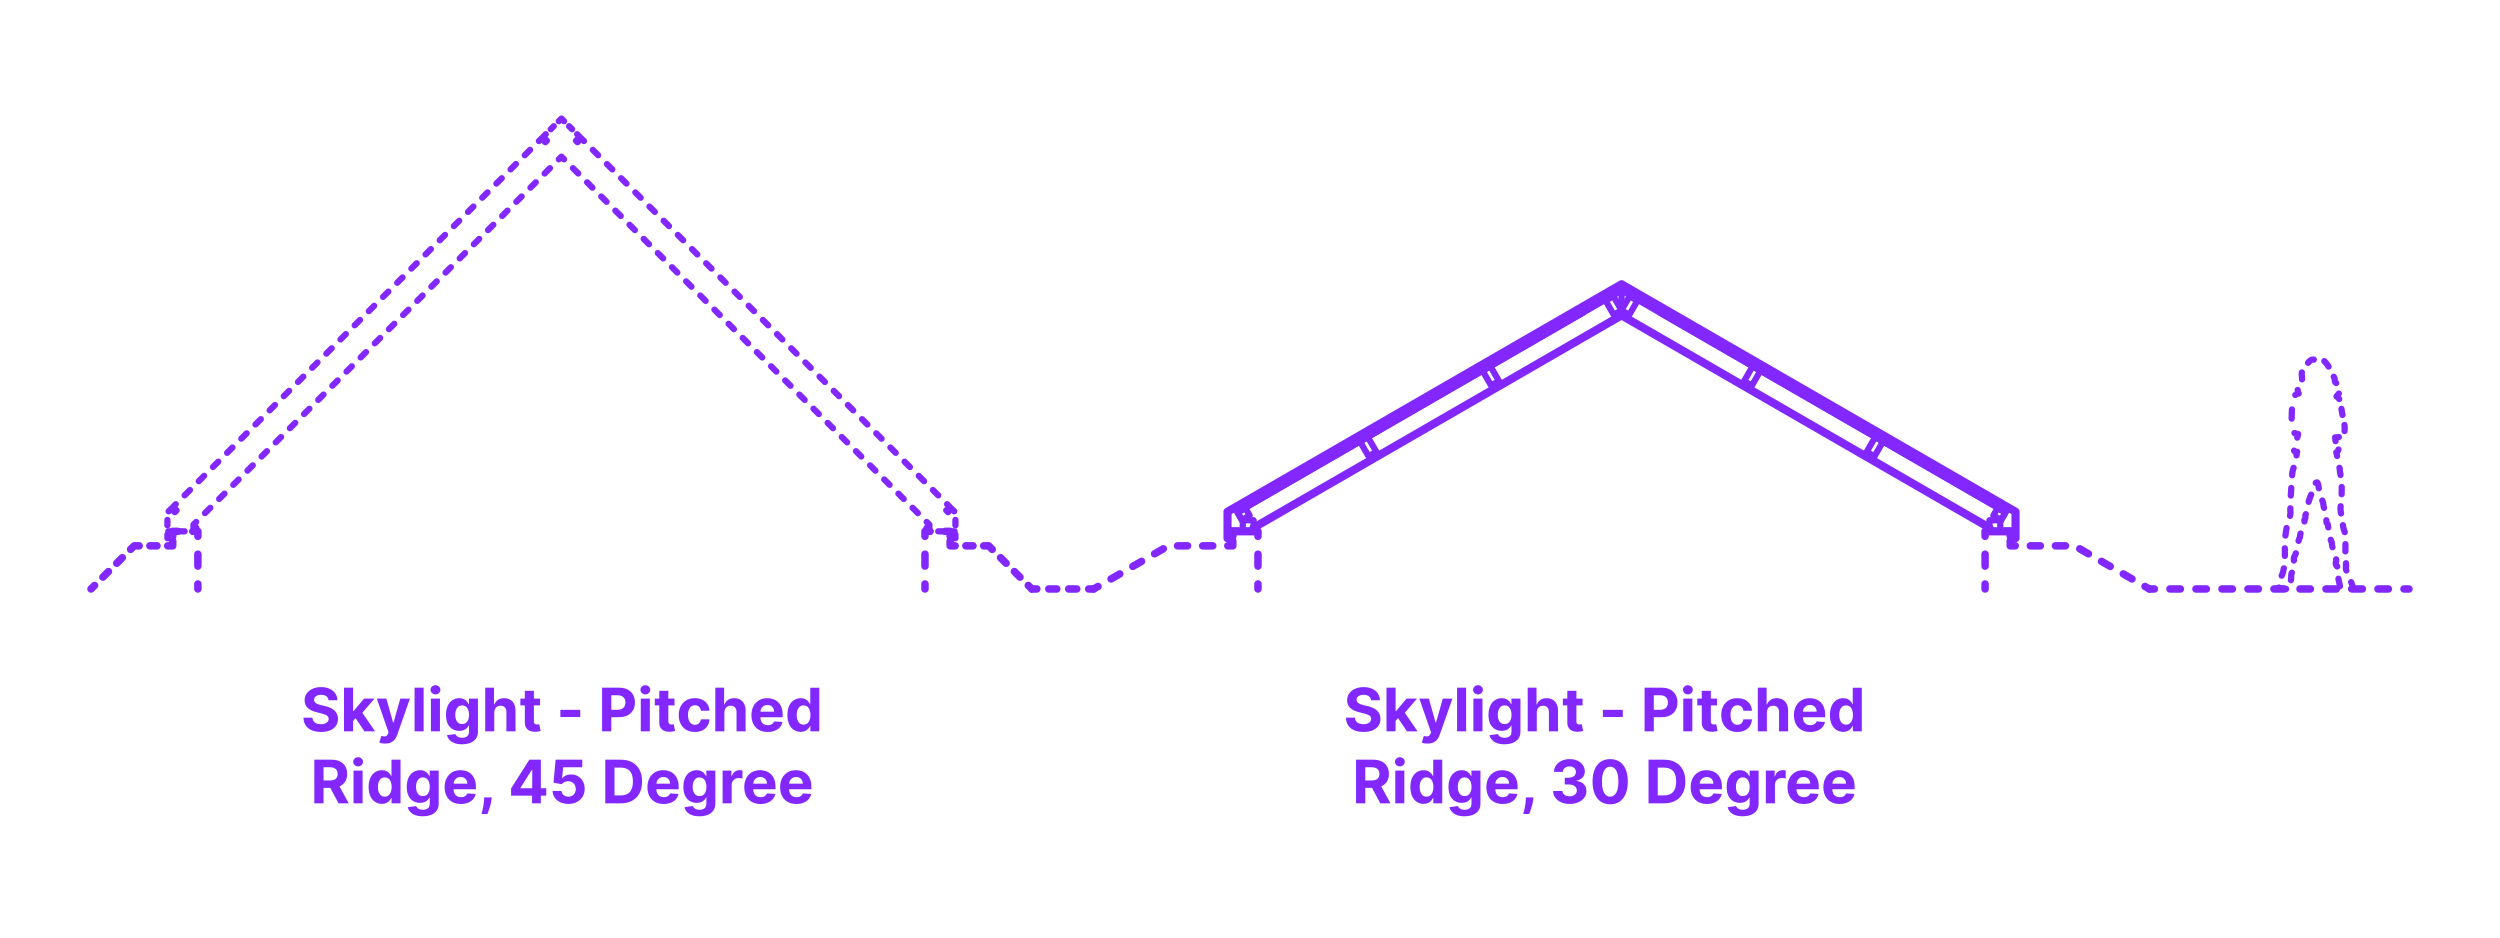 <?xml version="1.0" encoding="utf-8"?>
<!-- Generator: Adobe Illustrator 27.3.1, SVG Export Plug-In . SVG Version: 6.00 Build 0)  -->
<!DOCTYPE svg PUBLIC "-//W3C//DTD SVG 1.1//EN" "http://www.w3.org/Graphics/SVG/1.1/DTD/svg11.dtd">
<svg version="1.1" xmlns:x="http://ns.adobe.com/Extensibility/1.0/" xmlns:i="http://ns.adobe.com/AdobeIllustrator/10.0/" xmlns:graph="http://ns.adobe.com/Graphs/1.0/"
	 xmlns="http://www.w3.org/2000/svg" xmlns:xlink="http://www.w3.org/1999/xlink" xmlns:a="http://ns.adobe.com/AdobeSVGViewerExtensions/3.0/"
	 x="0px" y="0px" width="1000px" height="375px" viewBox="0 0 1000 375" enable-background="new 0 0 1000 375" xml:space="preserve"
	>
<g id="FILL-BACKGROUND">
	<rect fill="#FFFFFF" width="1000" height="375"/>
</g>
<g id="N-TEXT">
	<g id="MTEXT_00000016064438959473812010000002780543464005014192_">
		<g>
			<g>
				<g>
					<path fill="#8228FF" d="M548.42,280.1c-0.068-0.688-0.361-1.222-0.878-1.603c-0.517-0.38-1.219-0.571-2.105-0.571
						c-0.603,0-1.111,0.084-1.526,0.251c-0.415,0.167-0.731,0.399-0.95,0.694c-0.219,0.296-0.328,0.631-0.328,1.006
						c-0.011,0.312,0.056,0.585,0.2,0.818c0.145,0.233,0.345,0.433,0.601,0.601c0.256,0.168,0.551,0.312,0.886,0.435
						c0.335,0.123,0.693,0.226,1.074,0.311l1.568,0.375c0.761,0.171,1.46,0.398,2.097,0.682s1.188,0.633,1.653,1.048
						c0.466,0.415,0.828,0.903,1.087,1.466c0.258,0.562,0.391,1.208,0.396,1.935c-0.005,1.068-0.277,1.993-0.814,2.774
						c-0.537,0.781-1.31,1.386-2.318,1.815c-1.009,0.429-2.223,0.644-3.644,0.644c-1.409,0-2.635-0.216-3.678-0.647
						c-1.042-0.432-1.855-1.073-2.438-1.922c-0.583-0.85-0.888-1.902-0.916-3.158h3.571c0.04,0.585,0.209,1.072,0.507,1.461
						s0.699,0.682,1.202,0.878s1.072,0.294,1.709,0.294c0.625,0,1.169-0.091,1.632-0.272c0.463-0.182,0.823-0.435,1.078-0.759
						c0.256-0.324,0.384-0.696,0.384-1.116c0-0.392-0.115-0.722-0.345-0.989c-0.23-0.267-0.565-0.494-1.006-0.682
						s-0.979-0.358-1.615-0.512l-1.9-0.477c-1.472-0.358-2.633-0.917-3.486-1.679c-0.852-0.761-1.275-1.787-1.27-3.077
						c-0.005-1.057,0.277-1.98,0.848-2.77c0.571-0.79,1.356-1.406,2.356-1.849c1-0.443,2.136-0.665,3.409-0.665
						c1.295,0,2.428,0.222,3.396,0.665c0.969,0.443,1.723,1.06,2.263,1.849c0.54,0.79,0.818,1.705,0.835,2.745H548.42z"/>
					<path fill="#8228FF" d="M554.599,292.535V275.08h3.631v17.455H554.599z M557.889,288.768l0.008-4.355h0.528l4.193-4.969h4.167
						l-5.633,6.58h-0.861L557.889,288.768z M562.781,292.535l-3.853-5.702l2.42-2.565l5.685,8.267H562.781z"/>
					<path fill="#8228FF" d="M571.005,297.444c-0.46,0-0.891-0.036-1.292-0.106c-0.4-0.071-0.731-0.161-0.993-0.269l0.818-2.71
						c0.426,0.131,0.811,0.202,1.155,0.213c0.344,0.011,0.642-0.068,0.895-0.239c0.253-0.17,0.459-0.46,0.618-0.869l0.213-0.554
						l-4.696-13.466h3.818l2.71,9.614h0.136l2.736-9.614l3.844,0.017l-5.088,14.488c-0.245,0.705-0.575,1.32-0.993,1.845
						c-0.417,0.526-0.944,0.932-1.581,1.219C572.669,297.3,571.902,297.444,571.005,297.444z"/>
					<path fill="#8228FF" d="M586.457,275.08v17.455h-3.631V275.08H586.457z"/>
					<path fill="#8228FF" d="M591.187,277.756c-0.54,0-1.003-0.179-1.389-0.537c-0.387-0.358-0.58-0.79-0.58-1.295
						c0-0.505,0.193-0.939,0.58-1.3c0.386-0.361,0.847-0.541,1.381-0.541c0.545,0,1.01,0.179,1.393,0.537
						c0.384,0.358,0.576,0.79,0.576,1.295c0,0.505-0.192,0.939-0.576,1.299C592.188,277.576,591.726,277.756,591.187,277.756z
						 M589.354,292.535v-13.091h3.631v13.091H589.354z"/>
					<path fill="#8228FF" d="M601.78,297.716c-1.176,0-2.184-0.161-3.021-0.481s-1.504-0.757-1.999-1.308
						c-0.494-0.551-0.815-1.17-0.963-1.858l3.358-0.452c0.102,0.261,0.264,0.505,0.486,0.733c0.222,0.227,0.516,0.41,0.882,0.55
						c0.367,0.139,0.814,0.208,1.342,0.208c0.79,0,1.442-0.191,1.956-0.575c0.514-0.383,0.771-1.024,0.771-1.922v-2.395h-0.153
						c-0.159,0.364-0.398,0.708-0.716,1.031c-0.318,0.324-0.727,0.588-1.227,0.793s-1.097,0.307-1.79,0.307
						c-0.983,0-1.876-0.229-2.681-0.686s-1.443-1.159-1.917-2.105c-0.475-0.946-0.712-2.144-0.712-3.592
						c0-1.483,0.242-2.722,0.725-3.716c0.483-0.994,1.126-1.738,1.93-2.233c0.804-0.494,1.686-0.741,2.646-0.741
						c0.733,0,1.347,0.124,1.841,0.371c0.495,0.247,0.894,0.554,1.198,0.92c0.304,0.367,0.538,0.726,0.703,1.078h0.136v-2.199h3.605
						v13.219c0,1.113-0.272,2.045-0.818,2.795c-0.546,0.75-1.3,1.314-2.263,1.692C604.136,297.527,603.03,297.716,601.78,297.716z
						 M601.856,289.62c0.585,0,1.081-0.146,1.487-0.439c0.406-0.293,0.719-0.713,0.938-1.262c0.219-0.548,0.328-1.206,0.328-1.973
						s-0.108-1.433-0.324-1.999c-0.216-0.565-0.528-1.004-0.938-1.317c-0.409-0.312-0.906-0.469-1.491-0.469
						c-0.597,0-1.1,0.161-1.509,0.481c-0.409,0.321-0.719,0.766-0.929,1.334c-0.21,0.568-0.315,1.224-0.315,1.969
						c0,0.755,0.106,1.408,0.32,1.956c0.213,0.549,0.522,0.972,0.929,1.27S601.26,289.62,601.856,289.62z"/>
					<path fill="#8228FF" d="M614.708,284.966v7.568h-3.631V275.08h3.528v6.673h0.154c0.295-0.772,0.772-1.379,1.432-1.82
						c0.659-0.44,1.486-0.66,2.48-0.66c0.909,0,1.703,0.197,2.382,0.592c0.679,0.395,1.207,0.96,1.585,1.696
						s0.564,1.615,0.559,2.638v8.335h-3.631v-7.688c0.005-0.807-0.197-1.435-0.609-1.883c-0.412-0.449-0.987-0.673-1.726-0.673
						c-0.494,0-0.93,0.105-1.308,0.315c-0.378,0.21-0.673,0.516-0.886,0.917C614.824,283.922,614.714,284.404,614.708,284.966z"/>
					<path fill="#8228FF" d="M633.024,279.444v2.727h-7.884v-2.727H633.024z M626.93,276.308h3.63v12.204
						c0,0.335,0.051,0.596,0.153,0.78c0.103,0.185,0.246,0.314,0.431,0.388s0.399,0.111,0.644,0.111c0.17,0,0.341-0.016,0.511-0.047
						s0.301-0.056,0.392-0.073l0.571,2.702c-0.182,0.057-0.438,0.124-0.767,0.201c-0.33,0.077-0.73,0.124-1.202,0.141
						c-0.875,0.034-1.641-0.083-2.297-0.35s-1.166-0.682-1.53-1.244s-0.542-1.273-0.537-2.131V276.308z"/>
					<path fill="#8228FF" d="M649.106,283.927v2.881h-7.96v-2.881H649.106z"/>
					<path fill="#8228FF" d="M657.833,292.535V275.08h6.886c1.324,0,2.452,0.251,3.384,0.754c0.932,0.503,1.643,1.199,2.135,2.088
						c0.491,0.889,0.737,1.914,0.737,3.073c0,1.159-0.25,2.182-0.75,3.068s-1.223,1.577-2.169,2.071
						c-0.946,0.494-2.09,0.741-3.431,0.741h-4.389v-2.958h3.792c0.71,0,1.297-0.124,1.76-0.371c0.463-0.247,0.81-0.591,1.04-1.031
						c0.23-0.44,0.345-0.947,0.345-1.521c0-0.58-0.115-1.087-0.345-1.521s-0.578-0.772-1.044-1.014s-1.057-0.362-1.773-0.362h-2.488
						v14.438H657.833z"/>
					<path fill="#8228FF" d="M675.143,277.756c-0.54,0-1.003-0.179-1.389-0.537c-0.387-0.358-0.58-0.79-0.58-1.295
						c0-0.505,0.193-0.939,0.58-1.3c0.386-0.361,0.847-0.541,1.381-0.541c0.545,0,1.01,0.179,1.393,0.537
						c0.384,0.358,0.576,0.79,0.576,1.295c0,0.505-0.192,0.939-0.576,1.299C676.144,277.576,675.682,277.756,675.143,277.756z
						 M673.31,292.535v-13.091h3.631v13.091H673.31z"/>
					<path fill="#8228FF" d="M686.802,279.444v2.727h-7.884v-2.727H686.802z M680.708,276.308h3.63v12.204
						c0,0.335,0.051,0.596,0.153,0.78c0.103,0.185,0.246,0.314,0.431,0.388s0.399,0.111,0.644,0.111c0.17,0,0.341-0.016,0.511-0.047
						s0.301-0.056,0.392-0.073l0.571,2.702c-0.182,0.057-0.438,0.124-0.767,0.201c-0.33,0.077-0.73,0.124-1.202,0.141
						c-0.875,0.034-1.641-0.083-2.297-0.35s-1.166-0.682-1.53-1.244s-0.542-1.273-0.537-2.131V276.308z"/>
					<path fill="#8228FF" d="M694.941,292.791c-1.341,0-2.493-0.286-3.456-0.857c-0.963-0.571-1.702-1.365-2.216-2.382
						c-0.515-1.017-0.771-2.188-0.771-3.511c0-1.341,0.26-2.519,0.78-3.533s1.26-1.807,2.22-2.378
						c0.96-0.571,2.102-0.856,3.426-0.856c1.142,0,2.142,0.208,3,0.622s1.537,0.997,2.037,1.747s0.776,1.631,0.827,2.642h-3.426
						c-0.097-0.653-0.351-1.18-0.763-1.581c-0.412-0.4-0.951-0.601-1.615-0.601c-0.562,0-1.053,0.152-1.47,0.456
						c-0.417,0.304-0.743,0.746-0.976,1.326c-0.233,0.58-0.35,1.281-0.35,2.105c0,0.835,0.115,1.545,0.345,2.131
						c0.23,0.585,0.555,1.031,0.976,1.338s0.912,0.46,1.475,0.46c0.415,0,0.789-0.085,1.121-0.255
						c0.333-0.17,0.608-0.419,0.827-0.746s0.362-0.72,0.431-1.181h3.426c-0.057,1-0.328,1.879-0.814,2.638
						c-0.486,0.759-1.155,1.351-2.007,1.777C697.114,292.577,696.105,292.791,694.941,292.791z"/>
					<path fill="#8228FF" d="M706.753,284.966v7.568h-3.631V275.08h3.528v6.673h0.154c0.295-0.772,0.772-1.379,1.432-1.82
						c0.659-0.44,1.486-0.66,2.48-0.66c0.909,0,1.703,0.197,2.382,0.592c0.679,0.395,1.207,0.96,1.585,1.696
						s0.564,1.615,0.559,2.638v8.335h-3.631v-7.688c0.005-0.807-0.197-1.435-0.609-1.883c-0.412-0.449-0.987-0.673-1.726-0.673
						c-0.494,0-0.93,0.105-1.308,0.315c-0.378,0.21-0.673,0.516-0.886,0.917C706.869,283.922,706.759,284.404,706.753,284.966z"/>
					<path fill="#8228FF" d="M724.071,292.791c-1.346,0-2.504-0.274-3.473-0.823s-1.715-1.327-2.237-2.335
						c-0.523-1.009-0.784-2.203-0.784-3.584c0-1.347,0.261-2.528,0.784-3.545c0.522-1.017,1.26-1.81,2.211-2.378
						c0.952-0.568,2.07-0.852,3.354-0.852c0.863,0,1.669,0.138,2.416,0.413c0.747,0.276,1.4,0.689,1.96,1.24
						c0.56,0.551,0.996,1.243,1.308,2.075c0.312,0.833,0.469,1.806,0.469,2.919v0.997h-11.054v-2.25h7.637
						c0-0.522-0.114-0.985-0.341-1.389c-0.227-0.403-0.541-0.72-0.941-0.95c-0.401-0.23-0.865-0.345-1.394-0.345
						c-0.551,0-1.039,0.126-1.462,0.379s-0.754,0.591-0.993,1.014s-0.361,0.894-0.367,1.411v2.139c0,0.647,0.121,1.208,0.362,1.679
						c0.242,0.472,0.584,0.835,1.027,1.091c0.443,0.255,0.968,0.383,1.577,0.383c0.403,0,0.772-0.057,1.108-0.17
						c0.335-0.114,0.622-0.284,0.861-0.511c0.238-0.228,0.42-0.506,0.545-0.835l3.358,0.222c-0.17,0.807-0.519,1.51-1.044,2.109
						c-0.526,0.6-1.202,1.065-2.029,1.398C726.104,292.624,725.15,292.791,724.071,292.791z"/>
					<path fill="#8228FF" d="M737.273,292.748c-0.995,0-1.894-0.257-2.698-0.771s-1.44-1.273-1.909-2.276
						c-0.469-1.002-0.703-2.234-0.703-3.694c0-1.5,0.242-2.749,0.725-3.746c0.483-0.998,1.126-1.745,1.93-2.242
						c0.804-0.497,1.686-0.746,2.646-0.746c0.733,0,1.345,0.124,1.837,0.371c0.491,0.247,0.889,0.554,1.193,0.92
						c0.304,0.367,0.536,0.726,0.695,1.078h0.111v-6.562h3.622v17.455h-3.58v-2.097h-0.153c-0.17,0.364-0.411,0.723-0.72,1.078
						c-0.31,0.355-0.71,0.649-1.202,0.882C738.575,292.631,737.977,292.748,737.273,292.748z M738.423,289.858
						c0.585,0,1.081-0.16,1.487-0.481c0.406-0.321,0.719-0.771,0.938-1.351c0.219-0.58,0.328-1.259,0.328-2.037
						s-0.108-1.455-0.324-2.028c-0.216-0.574-0.528-1.017-0.938-1.33c-0.409-0.312-0.906-0.469-1.491-0.469
						c-0.597,0-1.1,0.162-1.509,0.486c-0.409,0.324-0.719,0.772-0.929,1.347c-0.21,0.574-0.315,1.238-0.315,1.994
						c0,0.761,0.106,1.433,0.32,2.016c0.213,0.583,0.522,1.037,0.929,1.364S737.827,289.858,738.423,289.858z"/>
					<path fill="#8228FF" d="M542.424,321.334V303.88h6.886c1.318,0,2.445,0.234,3.379,0.703s1.647,1.131,2.139,1.986
						c0.491,0.855,0.737,1.859,0.737,3.013c0,1.159-0.25,2.155-0.75,2.987s-1.223,1.47-2.169,1.914
						c-0.946,0.443-2.09,0.665-3.431,0.665h-4.611v-2.966h4.014c0.705,0,1.29-0.097,1.756-0.29c0.466-0.193,0.814-0.483,1.044-0.869
						s0.345-0.866,0.345-1.44c0-0.58-0.115-1.068-0.345-1.466c-0.23-0.397-0.58-0.7-1.048-0.908s-1.058-0.311-1.769-0.311h-2.488
						v14.438H542.424z M551.851,313.391l4.338,7.943h-4.074l-4.245-7.943H551.851z"/>
					<path fill="#8228FF" d="M559.938,306.556c-0.54,0-1.003-0.179-1.389-0.537c-0.387-0.358-0.58-0.79-0.58-1.295
						c0-0.505,0.193-0.939,0.58-1.3c0.386-0.361,0.847-0.541,1.381-0.541c0.545,0,1.01,0.179,1.393,0.537
						c0.384,0.358,0.576,0.79,0.576,1.295c0,0.505-0.192,0.939-0.576,1.299C560.94,306.376,560.478,306.556,559.938,306.556z
						 M558.106,321.334v-13.091h3.631v13.091H558.106z"/>
					<path fill="#8228FF" d="M569.458,321.547c-0.995,0-1.894-0.257-2.698-0.771s-1.44-1.273-1.909-2.276
						c-0.469-1.002-0.703-2.234-0.703-3.694c0-1.5,0.242-2.749,0.725-3.746c0.483-0.998,1.126-1.745,1.93-2.242
						c0.804-0.497,1.686-0.746,2.646-0.746c0.733,0,1.345,0.124,1.837,0.371c0.491,0.247,0.889,0.554,1.193,0.92
						c0.304,0.367,0.536,0.726,0.695,1.078h0.111v-6.562h3.622v17.455h-3.58v-2.097h-0.153c-0.17,0.364-0.411,0.723-0.72,1.078
						c-0.31,0.355-0.71,0.649-1.202,0.882C570.761,321.431,570.163,321.547,569.458,321.547z M570.609,318.658
						c0.585,0,1.081-0.16,1.487-0.481c0.406-0.321,0.719-0.771,0.938-1.351c0.219-0.58,0.328-1.259,0.328-2.037
						s-0.108-1.455-0.324-2.028c-0.216-0.574-0.528-1.017-0.938-1.33c-0.409-0.312-0.906-0.469-1.491-0.469
						c-0.597,0-1.1,0.162-1.509,0.486c-0.409,0.324-0.719,0.772-0.929,1.347c-0.21,0.574-0.315,1.238-0.315,1.994
						c0,0.761,0.106,1.433,0.32,2.016c0.213,0.583,0.522,1.037,0.929,1.364S570.012,318.658,570.609,318.658z"/>
					<path fill="#8228FF" d="M585.779,326.516c-1.176,0-2.184-0.161-3.021-0.481s-1.504-0.757-1.999-1.308
						c-0.494-0.551-0.815-1.17-0.963-1.858l3.358-0.452c0.102,0.261,0.264,0.505,0.486,0.733c0.222,0.227,0.516,0.41,0.882,0.55
						c0.367,0.139,0.814,0.208,1.342,0.208c0.79,0,1.442-0.191,1.956-0.575c0.514-0.383,0.771-1.024,0.771-1.922v-2.395h-0.153
						c-0.159,0.364-0.398,0.708-0.716,1.031c-0.318,0.324-0.727,0.588-1.227,0.793s-1.097,0.307-1.79,0.307
						c-0.983,0-1.876-0.229-2.681-0.686s-1.443-1.159-1.917-2.105c-0.475-0.946-0.712-2.144-0.712-3.592
						c0-1.483,0.242-2.722,0.725-3.716c0.483-0.994,1.126-1.738,1.93-2.233c0.804-0.494,1.686-0.741,2.646-0.741
						c0.733,0,1.347,0.124,1.841,0.371c0.495,0.247,0.894,0.554,1.198,0.92c0.304,0.367,0.538,0.726,0.703,1.078h0.136v-2.199h3.605
						v13.219c0,1.113-0.272,2.045-0.818,2.795c-0.546,0.75-1.3,1.314-2.263,1.692C588.135,326.327,587.029,326.516,585.779,326.516z
						 M585.855,318.42c0.585,0,1.081-0.146,1.487-0.439c0.406-0.293,0.719-0.713,0.938-1.262c0.219-0.548,0.328-1.206,0.328-1.973
						s-0.108-1.433-0.324-1.999c-0.216-0.565-0.528-1.004-0.938-1.317c-0.409-0.312-0.906-0.469-1.491-0.469
						c-0.597,0-1.1,0.161-1.509,0.481c-0.409,0.321-0.719,0.766-0.929,1.334c-0.21,0.568-0.315,1.224-0.315,1.969
						c0,0.755,0.106,1.408,0.32,1.956c0.213,0.549,0.522,0.972,0.929,1.27S585.259,318.42,585.855,318.42z"/>
					<path fill="#8228FF" d="M601.042,321.59c-1.346,0-2.504-0.274-3.473-0.823s-1.715-1.327-2.237-2.335
						c-0.523-1.009-0.784-2.203-0.784-3.584c0-1.347,0.261-2.528,0.784-3.545c0.522-1.017,1.26-1.81,2.211-2.378
						c0.952-0.568,2.07-0.852,3.354-0.852c0.863,0,1.669,0.138,2.416,0.413c0.747,0.276,1.4,0.689,1.96,1.24
						c0.56,0.551,0.996,1.243,1.308,2.075c0.312,0.833,0.469,1.806,0.469,2.919v0.997h-11.054v-2.25h7.637
						c0-0.522-0.114-0.985-0.341-1.389c-0.227-0.403-0.541-0.72-0.941-0.95c-0.401-0.23-0.865-0.345-1.394-0.345
						c-0.551,0-1.039,0.126-1.462,0.379s-0.754,0.591-0.993,1.014s-0.361,0.894-0.367,1.411v2.139c0,0.647,0.121,1.208,0.362,1.679
						c0.242,0.472,0.584,0.835,1.027,1.091c0.443,0.255,0.968,0.383,1.577,0.383c0.403,0,0.772-0.057,1.108-0.17
						c0.335-0.114,0.622-0.284,0.861-0.511c0.238-0.228,0.42-0.506,0.545-0.835l3.358,0.222c-0.17,0.807-0.519,1.51-1.044,2.109
						c-0.526,0.6-1.202,1.065-2.029,1.398C603.075,321.424,602.122,321.59,601.042,321.59z"/>
					<path fill="#8228FF" d="M613.367,318.948l-0.094,0.938c-0.074,0.75-0.215,1.499-0.422,2.246
						c-0.208,0.747-0.423,1.425-0.648,2.033s-0.405,1.085-0.541,1.432h-2.353c0.085-0.335,0.202-0.802,0.35-1.402
						c0.147-0.6,0.287-1.271,0.417-2.016c0.131-0.745,0.213-1.503,0.247-2.275l0.043-0.955H613.367z"/>
					<path fill="#8228FF" d="M627.855,321.573c-1.273,0-2.405-0.22-3.396-0.661c-0.992-0.44-1.773-1.048-2.344-1.824
						c-0.571-0.776-0.865-1.672-0.882-2.689h3.716c0.022,0.426,0.163,0.8,0.422,1.121c0.258,0.321,0.604,0.57,1.035,0.746
						c0.432,0.176,0.917,0.264,1.458,0.264c0.562,0,1.06-0.099,1.492-0.298c0.432-0.199,0.77-0.475,1.014-0.827
						c0.244-0.352,0.366-0.758,0.366-1.219c0-0.466-0.129-0.879-0.388-1.24c-0.259-0.361-0.628-0.644-1.108-0.848
						c-0.48-0.205-1.05-0.307-1.709-0.307h-1.628v-2.71h1.628c0.557,0,1.05-0.097,1.479-0.29c0.429-0.193,0.763-0.462,1.001-0.806
						c0.238-0.344,0.358-0.746,0.358-1.206c0-0.437-0.104-0.822-0.311-1.155c-0.208-0.332-0.498-0.592-0.87-0.78
						s-0.805-0.281-1.3-0.281c-0.5,0-0.958,0.09-1.372,0.269c-0.415,0.179-0.747,0.434-0.997,0.763
						c-0.25,0.33-0.383,0.716-0.4,1.159h-3.537c0.017-1.006,0.304-1.892,0.861-2.659c0.557-0.767,1.308-1.368,2.254-1.802
						c0.946-0.435,2.016-0.652,3.208-0.652c1.205,0,2.259,0.219,3.162,0.656c0.903,0.438,1.606,1.027,2.109,1.769
						c0.503,0.742,0.751,1.573,0.746,2.493c0.006,0.977-0.297,1.792-0.908,2.446s-1.405,1.068-2.382,1.244v0.137
						c1.284,0.165,2.263,0.609,2.936,1.333c0.673,0.725,1.007,1.629,1.001,2.715c0.005,0.994-0.28,1.878-0.856,2.65
						c-0.577,0.773-1.371,1.381-2.382,1.824C630.321,321.352,629.162,321.573,627.855,321.573z"/>
					<path fill="#8228FF" d="M644.074,321.718c-1.466-0.005-2.726-0.366-3.78-1.082c-1.054-0.716-1.863-1.753-2.429-3.111
						s-0.845-2.992-0.839-4.901c0-1.903,0.282-3.525,0.848-4.866s1.375-2.362,2.429-3.064c1.054-0.702,2.311-1.053,3.771-1.053
						c1.46,0,2.717,0.353,3.771,1.057c1.054,0.705,1.865,1.726,2.433,3.064c0.568,1.338,0.85,2.958,0.844,4.862
						c0,1.915-0.283,3.551-0.848,4.909c-0.565,1.358-1.374,2.395-2.425,3.111C646.798,321.36,645.54,321.718,644.074,321.718z
						 M644.074,318.658c1,0,1.798-0.503,2.395-1.508c0.597-1.006,0.892-2.514,0.886-4.526c0-1.324-0.135-2.426-0.405-3.307
						c-0.27-0.88-0.65-1.542-1.142-1.986c-0.491-0.443-1.069-0.665-1.734-0.665c-0.994,0-1.79,0.497-2.386,1.491
						c-0.597,0.995-0.898,2.483-0.903,4.466c0,1.341,0.135,2.459,0.405,3.354s0.652,1.565,1.146,2.011
						C642.83,318.436,643.409,318.658,644.074,318.658z"/>
					<path fill="#8228FF" d="M665.602,321.334h-6.188V303.88h6.239c1.755,0,3.267,0.348,4.534,1.044
						c1.267,0.696,2.243,1.695,2.928,2.996c0.685,1.301,1.027,2.858,1.027,4.67c0,1.818-0.342,3.38-1.027,4.688
						c-0.685,1.307-1.665,2.31-2.94,3.008S667.375,321.334,665.602,321.334z M663.105,318.172h2.344c1.091,0,2.01-0.194,2.757-0.583
						s1.31-0.994,1.688-1.815c0.378-0.821,0.567-1.882,0.567-3.183c0-1.29-0.189-2.344-0.567-3.162s-0.939-1.42-1.683-1.807
						c-0.745-0.387-1.662-0.58-2.753-0.58h-2.352V318.172z"/>
					<path fill="#8228FF" d="M682.766,321.59c-1.346,0-2.504-0.274-3.473-0.823s-1.715-1.327-2.237-2.335
						c-0.523-1.009-0.784-2.203-0.784-3.584c0-1.347,0.261-2.528,0.784-3.545c0.522-1.017,1.26-1.81,2.211-2.378
						c0.952-0.568,2.07-0.852,3.354-0.852c0.863,0,1.669,0.138,2.416,0.413c0.747,0.276,1.4,0.689,1.96,1.24
						c0.56,0.551,0.996,1.243,1.308,2.075c0.312,0.833,0.469,1.806,0.469,2.919v0.997h-11.054v-2.25h7.637
						c0-0.522-0.114-0.985-0.341-1.389c-0.227-0.403-0.541-0.72-0.941-0.95c-0.401-0.23-0.865-0.345-1.394-0.345
						c-0.551,0-1.039,0.126-1.462,0.379s-0.754,0.591-0.993,1.014s-0.361,0.894-0.367,1.411v2.139c0,0.647,0.121,1.208,0.362,1.679
						c0.242,0.472,0.584,0.835,1.027,1.091c0.443,0.255,0.968,0.383,1.577,0.383c0.403,0,0.772-0.057,1.108-0.17
						c0.335-0.114,0.622-0.284,0.861-0.511c0.238-0.228,0.42-0.506,0.545-0.835l3.358,0.222c-0.17,0.807-0.519,1.51-1.044,2.109
						c-0.526,0.6-1.202,1.065-2.029,1.398C684.799,321.424,683.846,321.59,682.766,321.59z"/>
					<path fill="#8228FF" d="M697.042,326.516c-1.176,0-2.184-0.161-3.021-0.481s-1.504-0.757-1.999-1.308
						c-0.494-0.551-0.815-1.17-0.963-1.858l3.358-0.452c0.102,0.261,0.264,0.505,0.486,0.733c0.222,0.227,0.516,0.41,0.882,0.55
						c0.367,0.139,0.814,0.208,1.342,0.208c0.79,0,1.442-0.191,1.956-0.575c0.514-0.383,0.771-1.024,0.771-1.922v-2.395h-0.153
						c-0.159,0.364-0.398,0.708-0.716,1.031c-0.318,0.324-0.727,0.588-1.227,0.793s-1.097,0.307-1.79,0.307
						c-0.983,0-1.876-0.229-2.681-0.686s-1.443-1.159-1.917-2.105c-0.475-0.946-0.712-2.144-0.712-3.592
						c0-1.483,0.242-2.722,0.725-3.716c0.483-0.994,1.126-1.738,1.93-2.233c0.804-0.494,1.686-0.741,2.646-0.741
						c0.733,0,1.347,0.124,1.841,0.371c0.495,0.247,0.894,0.554,1.198,0.92c0.304,0.367,0.538,0.726,0.703,1.078h0.136v-2.199h3.605
						v13.219c0,1.113-0.272,2.045-0.818,2.795c-0.546,0.75-1.3,1.314-2.263,1.692C699.398,326.327,698.292,326.516,697.042,326.516z
						 M697.119,318.42c0.585,0,1.081-0.146,1.487-0.439c0.406-0.293,0.719-0.713,0.938-1.262c0.219-0.548,0.328-1.206,0.328-1.973
						s-0.108-1.433-0.324-1.999c-0.216-0.565-0.528-1.004-0.938-1.317c-0.409-0.312-0.906-0.469-1.491-0.469
						c-0.597,0-1.1,0.161-1.509,0.481c-0.409,0.321-0.719,0.766-0.929,1.334c-0.21,0.568-0.315,1.224-0.315,1.969
						c0,0.755,0.106,1.408,0.32,1.956c0.213,0.549,0.522,0.972,0.929,1.27S696.522,318.42,697.119,318.42z"/>
					<path fill="#8228FF" d="M706.34,321.334v-13.091h3.52v2.284h0.136c0.239-0.812,0.639-1.428,1.202-1.845
						c0.562-0.418,1.21-0.626,1.943-0.626c0.182,0,0.378,0.011,0.588,0.034c0.21,0.022,0.395,0.054,0.554,0.094v3.221
						c-0.17-0.051-0.406-0.096-0.708-0.136c-0.301-0.04-0.577-0.06-0.827-0.06c-0.534,0-1.01,0.115-1.428,0.345
						c-0.417,0.23-0.747,0.55-0.988,0.959c-0.242,0.409-0.362,0.88-0.362,1.415v7.406H706.34z"/>
					<path fill="#8228FF" d="M721.502,321.59c-1.346,0-2.504-0.274-3.473-0.823s-1.715-1.327-2.237-2.335
						c-0.523-1.009-0.784-2.203-0.784-3.584c0-1.347,0.261-2.528,0.784-3.545c0.522-1.017,1.26-1.81,2.211-2.378
						c0.952-0.568,2.07-0.852,3.354-0.852c0.863,0,1.669,0.138,2.416,0.413c0.747,0.276,1.4,0.689,1.96,1.24
						c0.56,0.551,0.996,1.243,1.308,2.075c0.312,0.833,0.469,1.806,0.469,2.919v0.997h-11.054v-2.25h7.637
						c0-0.522-0.114-0.985-0.341-1.389c-0.227-0.403-0.541-0.72-0.941-0.95c-0.401-0.23-0.865-0.345-1.394-0.345
						c-0.551,0-1.039,0.126-1.462,0.379s-0.754,0.591-0.993,1.014s-0.361,0.894-0.367,1.411v2.139c0,0.647,0.121,1.208,0.362,1.679
						c0.242,0.472,0.584,0.835,1.027,1.091c0.443,0.255,0.968,0.383,1.577,0.383c0.403,0,0.772-0.057,1.108-0.17
						c0.335-0.114,0.622-0.284,0.861-0.511c0.238-0.228,0.42-0.506,0.545-0.835l3.358,0.222c-0.17,0.807-0.519,1.51-1.044,2.109
						c-0.526,0.6-1.202,1.065-2.029,1.398C723.535,321.424,722.582,321.59,721.502,321.59z"/>
					<path fill="#8228FF" d="M735.846,321.59c-1.346,0-2.504-0.274-3.473-0.823s-1.715-1.327-2.237-2.335
						c-0.523-1.009-0.784-2.203-0.784-3.584c0-1.347,0.261-2.528,0.784-3.545c0.522-1.017,1.26-1.81,2.211-2.378
						c0.952-0.568,2.07-0.852,3.354-0.852c0.863,0,1.669,0.138,2.416,0.413c0.747,0.276,1.4,0.689,1.96,1.24
						c0.56,0.551,0.996,1.243,1.308,2.075c0.312,0.833,0.469,1.806,0.469,2.919v0.997H730.8v-2.25h7.637
						c0-0.522-0.114-0.985-0.341-1.389c-0.227-0.403-0.541-0.72-0.941-0.95c-0.401-0.23-0.865-0.345-1.394-0.345
						c-0.551,0-1.039,0.126-1.462,0.379s-0.754,0.591-0.993,1.014s-0.361,0.894-0.367,1.411v2.139c0,0.647,0.121,1.208,0.362,1.679
						c0.242,0.472,0.584,0.835,1.027,1.091c0.443,0.255,0.968,0.383,1.577,0.383c0.403,0,0.772-0.057,1.108-0.17
						c0.335-0.114,0.622-0.284,0.861-0.511c0.238-0.228,0.42-0.506,0.545-0.835l3.358,0.222c-0.17,0.807-0.519,1.51-1.044,2.109
						c-0.526,0.6-1.202,1.065-2.029,1.398C737.878,321.424,736.925,321.59,735.846,321.59z"/>
				</g>
			</g>
		</g>
	</g>
	<g id="MTEXT_00000101087516925022873500000003627849463112428688_">
		<g>
			<g>
				<g>
					<path fill="#8228FF" d="M131.42,280.1c-0.068-0.688-0.361-1.222-0.878-1.603c-0.517-0.38-1.219-0.571-2.105-0.571
						c-0.603,0-1.111,0.084-1.526,0.251c-0.415,0.167-0.731,0.399-0.95,0.694c-0.219,0.296-0.328,0.631-0.328,1.006
						c-0.011,0.312,0.056,0.585,0.2,0.818c0.145,0.233,0.345,0.433,0.601,0.601c0.256,0.168,0.551,0.312,0.886,0.435
						c0.335,0.123,0.693,0.226,1.074,0.311l1.568,0.375c0.761,0.171,1.46,0.398,2.097,0.682s1.188,0.633,1.653,1.048
						c0.466,0.415,0.828,0.903,1.087,1.466c0.258,0.562,0.391,1.208,0.396,1.935c-0.005,1.068-0.277,1.993-0.814,2.774
						c-0.537,0.781-1.31,1.386-2.318,1.815c-1.009,0.429-2.223,0.644-3.644,0.644c-1.409,0-2.635-0.216-3.678-0.647
						c-1.042-0.432-1.855-1.073-2.438-1.922c-0.583-0.85-0.888-1.902-0.916-3.158h3.571c0.04,0.585,0.209,1.072,0.507,1.461
						s0.699,0.682,1.202,0.878s1.072,0.294,1.709,0.294c0.625,0,1.169-0.091,1.632-0.272c0.463-0.182,0.823-0.435,1.078-0.759
						c0.256-0.324,0.384-0.696,0.384-1.116c0-0.392-0.115-0.722-0.345-0.989c-0.23-0.267-0.565-0.494-1.006-0.682
						s-0.979-0.358-1.615-0.512l-1.9-0.477c-1.472-0.358-2.633-0.917-3.486-1.679c-0.852-0.761-1.275-1.787-1.27-3.077
						c-0.005-1.057,0.277-1.98,0.848-2.77c0.571-0.79,1.356-1.406,2.356-1.849c1-0.443,2.136-0.665,3.409-0.665
						c1.295,0,2.428,0.222,3.396,0.665c0.969,0.443,1.723,1.06,2.263,1.849c0.54,0.79,0.818,1.705,0.835,2.745H131.42z"/>
					<path fill="#8228FF" d="M137.599,292.535V275.08h3.631v17.455H137.599z M140.889,288.768l0.008-4.355h0.528l4.193-4.969h4.167
						l-5.633,6.58h-0.861L140.889,288.768z M145.781,292.535l-3.853-5.702l2.42-2.565l5.685,8.267H145.781z"/>
					<path fill="#8228FF" d="M154.005,297.444c-0.46,0-0.891-0.036-1.292-0.106c-0.4-0.071-0.731-0.161-0.993-0.269l0.818-2.71
						c0.426,0.131,0.811,0.202,1.155,0.213c0.344,0.011,0.642-0.068,0.895-0.239c0.253-0.17,0.459-0.46,0.618-0.869l0.213-0.554
						l-4.696-13.466h3.818l2.71,9.614h0.136l2.736-9.614l3.844,0.017l-5.088,14.488c-0.245,0.705-0.575,1.32-0.993,1.845
						c-0.417,0.526-0.944,0.932-1.581,1.219C155.669,297.3,154.902,297.444,154.005,297.444z"/>
					<path fill="#8228FF" d="M169.457,275.08v17.455h-3.631V275.08H169.457z"/>
					<path fill="#8228FF" d="M174.187,277.756c-0.54,0-1.003-0.179-1.389-0.537c-0.387-0.358-0.58-0.79-0.58-1.295
						c0-0.505,0.193-0.939,0.58-1.3c0.386-0.361,0.847-0.541,1.381-0.541c0.545,0,1.01,0.179,1.393,0.537
						c0.384,0.358,0.576,0.79,0.576,1.295c0,0.505-0.192,0.939-0.576,1.299C175.188,277.576,174.726,277.756,174.187,277.756z
						 M172.354,292.535v-13.091h3.631v13.091H172.354z"/>
					<path fill="#8228FF" d="M184.78,297.716c-1.176,0-2.184-0.161-3.021-0.481s-1.504-0.757-1.999-1.308
						c-0.494-0.551-0.815-1.17-0.963-1.858l3.358-0.452c0.102,0.261,0.264,0.505,0.486,0.733c0.222,0.227,0.516,0.41,0.882,0.55
						c0.367,0.139,0.814,0.208,1.342,0.208c0.79,0,1.442-0.191,1.956-0.575c0.514-0.383,0.771-1.024,0.771-1.922v-2.395h-0.153
						c-0.159,0.364-0.398,0.708-0.716,1.031c-0.318,0.324-0.727,0.588-1.227,0.793s-1.097,0.307-1.79,0.307
						c-0.983,0-1.876-0.229-2.681-0.686s-1.443-1.159-1.917-2.105c-0.475-0.946-0.712-2.144-0.712-3.592
						c0-1.483,0.242-2.722,0.725-3.716c0.483-0.994,1.126-1.738,1.93-2.233c0.804-0.494,1.686-0.741,2.646-0.741
						c0.733,0,1.347,0.124,1.841,0.371c0.495,0.247,0.894,0.554,1.198,0.92c0.304,0.367,0.538,0.726,0.703,1.078h0.136v-2.199h3.605
						v13.219c0,1.113-0.272,2.045-0.818,2.795c-0.546,0.75-1.3,1.314-2.263,1.692C187.136,297.527,186.03,297.716,184.78,297.716z
						 M184.856,289.62c0.585,0,1.081-0.146,1.487-0.439c0.406-0.293,0.719-0.713,0.938-1.262c0.219-0.548,0.328-1.206,0.328-1.973
						s-0.108-1.433-0.324-1.999c-0.216-0.565-0.528-1.004-0.938-1.317c-0.409-0.312-0.906-0.469-1.491-0.469
						c-0.597,0-1.1,0.161-1.509,0.481c-0.409,0.321-0.719,0.766-0.929,1.334c-0.21,0.568-0.315,1.224-0.315,1.969
						c0,0.755,0.106,1.408,0.32,1.956c0.213,0.549,0.522,0.972,0.929,1.27S184.26,289.62,184.856,289.62z"/>
					<path fill="#8228FF" d="M197.708,284.966v7.568h-3.631V275.08h3.528v6.673h0.154c0.295-0.772,0.772-1.379,1.432-1.82
						c0.659-0.44,1.486-0.66,2.48-0.66c0.909,0,1.703,0.197,2.382,0.592c0.679,0.395,1.207,0.96,1.585,1.696
						s0.564,1.615,0.559,2.638v8.335h-3.631v-7.688c0.005-0.807-0.197-1.435-0.609-1.883c-0.412-0.449-0.987-0.673-1.726-0.673
						c-0.494,0-0.93,0.105-1.308,0.315c-0.378,0.21-0.673,0.516-0.886,0.917C197.824,283.922,197.714,284.404,197.708,284.966z"/>
					<path fill="#8228FF" d="M216.024,279.444v2.727h-7.884v-2.727H216.024z M209.93,276.308h3.63v12.204
						c0,0.335,0.051,0.596,0.153,0.78c0.103,0.185,0.246,0.314,0.431,0.388s0.399,0.111,0.644,0.111c0.17,0,0.341-0.016,0.511-0.047
						s0.301-0.056,0.392-0.073l0.571,2.702c-0.182,0.057-0.438,0.124-0.767,0.201c-0.33,0.077-0.73,0.124-1.202,0.141
						c-0.875,0.034-1.641-0.083-2.297-0.35s-1.166-0.682-1.53-1.244s-0.542-1.273-0.537-2.131V276.308z"/>
					<path fill="#8228FF" d="M232.106,283.927v2.881h-7.96v-2.881H232.106z"/>
					<path fill="#8228FF" d="M240.833,292.535V275.08h6.886c1.324,0,2.452,0.251,3.384,0.754c0.932,0.503,1.643,1.199,2.135,2.088
						c0.491,0.889,0.737,1.914,0.737,3.073c0,1.159-0.25,2.182-0.75,3.068s-1.223,1.577-2.169,2.071
						c-0.946,0.494-2.09,0.741-3.431,0.741h-4.389v-2.958h3.792c0.71,0,1.297-0.124,1.76-0.371c0.463-0.247,0.81-0.591,1.04-1.031
						c0.23-0.44,0.345-0.947,0.345-1.521c0-0.58-0.115-1.087-0.345-1.521s-0.578-0.772-1.044-1.014s-1.057-0.362-1.773-0.362h-2.488
						v14.438H240.833z"/>
					<path fill="#8228FF" d="M258.143,277.756c-0.54,0-1.003-0.179-1.389-0.537c-0.387-0.358-0.58-0.79-0.58-1.295
						c0-0.505,0.193-0.939,0.58-1.3c0.386-0.361,0.847-0.541,1.381-0.541c0.545,0,1.01,0.179,1.393,0.537
						c0.384,0.358,0.576,0.79,0.576,1.295c0,0.505-0.192,0.939-0.576,1.299C259.144,277.576,258.682,277.756,258.143,277.756z
						 M256.31,292.535v-13.091h3.631v13.091H256.31z"/>
					<path fill="#8228FF" d="M269.802,279.444v2.727h-7.884v-2.727H269.802z M263.708,276.308h3.63v12.204
						c0,0.335,0.051,0.596,0.153,0.78c0.103,0.185,0.246,0.314,0.431,0.388s0.399,0.111,0.644,0.111c0.17,0,0.341-0.016,0.511-0.047
						s0.301-0.056,0.392-0.073l0.571,2.702c-0.182,0.057-0.438,0.124-0.767,0.201c-0.33,0.077-0.73,0.124-1.202,0.141
						c-0.875,0.034-1.641-0.083-2.297-0.35s-1.166-0.682-1.53-1.244s-0.542-1.273-0.537-2.131V276.308z"/>
					<path fill="#8228FF" d="M277.941,292.791c-1.341,0-2.493-0.286-3.456-0.857c-0.963-0.571-1.702-1.365-2.216-2.382
						c-0.515-1.017-0.771-2.188-0.771-3.511c0-1.341,0.26-2.519,0.78-3.533s1.26-1.807,2.22-2.378
						c0.96-0.571,2.102-0.856,3.426-0.856c1.142,0,2.142,0.208,3,0.622s1.537,0.997,2.037,1.747s0.776,1.631,0.827,2.642h-3.426
						c-0.097-0.653-0.351-1.18-0.763-1.581c-0.412-0.4-0.951-0.601-1.615-0.601c-0.562,0-1.053,0.152-1.47,0.456
						c-0.417,0.304-0.743,0.746-0.976,1.326c-0.233,0.58-0.35,1.281-0.35,2.105c0,0.835,0.115,1.545,0.345,2.131
						c0.23,0.585,0.555,1.031,0.976,1.338s0.912,0.46,1.475,0.46c0.415,0,0.789-0.085,1.121-0.255
						c0.333-0.17,0.608-0.419,0.827-0.746s0.362-0.72,0.431-1.181h3.426c-0.057,1-0.328,1.879-0.814,2.638
						c-0.486,0.759-1.155,1.351-2.007,1.777C280.114,292.577,279.105,292.791,277.941,292.791z"/>
					<path fill="#8228FF" d="M289.753,284.966v7.568h-3.631V275.08h3.528v6.673h0.154c0.295-0.772,0.772-1.379,1.432-1.82
						c0.659-0.44,1.486-0.66,2.48-0.66c0.909,0,1.703,0.197,2.382,0.592c0.679,0.395,1.207,0.96,1.585,1.696
						s0.564,1.615,0.559,2.638v8.335h-3.631v-7.688c0.005-0.807-0.197-1.435-0.609-1.883c-0.412-0.449-0.987-0.673-1.726-0.673
						c-0.494,0-0.93,0.105-1.308,0.315c-0.378,0.21-0.673,0.516-0.886,0.917C289.869,283.922,289.759,284.404,289.753,284.966z"/>
					<path fill="#8228FF" d="M307.071,292.791c-1.346,0-2.504-0.274-3.473-0.823s-1.715-1.327-2.237-2.335
						c-0.523-1.009-0.784-2.203-0.784-3.584c0-1.347,0.261-2.528,0.784-3.545c0.522-1.017,1.26-1.81,2.211-2.378
						c0.952-0.568,2.07-0.852,3.354-0.852c0.863,0,1.669,0.138,2.416,0.413c0.747,0.276,1.4,0.689,1.96,1.24
						c0.56,0.551,0.996,1.243,1.308,2.075c0.312,0.833,0.469,1.806,0.469,2.919v0.997h-11.054v-2.25h7.637
						c0-0.522-0.114-0.985-0.341-1.389c-0.227-0.403-0.541-0.72-0.941-0.95c-0.401-0.23-0.865-0.345-1.394-0.345
						c-0.551,0-1.039,0.126-1.462,0.379s-0.754,0.591-0.993,1.014s-0.361,0.894-0.367,1.411v2.139c0,0.647,0.121,1.208,0.362,1.679
						c0.242,0.472,0.584,0.835,1.027,1.091c0.443,0.255,0.968,0.383,1.577,0.383c0.403,0,0.772-0.057,1.108-0.17
						c0.335-0.114,0.622-0.284,0.861-0.511c0.238-0.228,0.42-0.506,0.545-0.835l3.358,0.222c-0.17,0.807-0.519,1.51-1.044,2.109
						c-0.526,0.6-1.202,1.065-2.029,1.398C309.104,292.624,308.15,292.791,307.071,292.791z"/>
					<path fill="#8228FF" d="M320.273,292.748c-0.995,0-1.894-0.257-2.698-0.771s-1.44-1.273-1.909-2.276
						c-0.469-1.002-0.703-2.234-0.703-3.694c0-1.5,0.242-2.749,0.725-3.746c0.483-0.998,1.126-1.745,1.93-2.242
						c0.804-0.497,1.686-0.746,2.646-0.746c0.733,0,1.345,0.124,1.837,0.371c0.491,0.247,0.889,0.554,1.193,0.92
						c0.304,0.367,0.536,0.726,0.695,1.078h0.111v-6.562h3.622v17.455h-3.58v-2.097h-0.153c-0.17,0.364-0.411,0.723-0.72,1.078
						c-0.31,0.355-0.71,0.649-1.202,0.882C321.575,292.631,320.977,292.748,320.273,292.748z M321.423,289.858
						c0.585,0,1.081-0.16,1.487-0.481c0.406-0.321,0.719-0.771,0.938-1.351c0.219-0.58,0.328-1.259,0.328-2.037
						s-0.108-1.455-0.324-2.028c-0.216-0.574-0.528-1.017-0.938-1.33c-0.409-0.312-0.906-0.469-1.491-0.469
						c-0.597,0-1.1,0.162-1.509,0.486c-0.409,0.324-0.719,0.772-0.929,1.347c-0.21,0.574-0.315,1.238-0.315,1.994
						c0,0.761,0.106,1.433,0.32,2.016c0.213,0.583,0.522,1.037,0.929,1.364S320.827,289.858,321.423,289.858z"/>
					<path fill="#8228FF" d="M125.727,321.334V303.88h6.886c1.318,0,2.445,0.234,3.379,0.703s1.647,1.131,2.139,1.986
						c0.491,0.855,0.737,1.859,0.737,3.013c0,1.159-0.25,2.155-0.75,2.987s-1.223,1.47-2.169,1.914
						c-0.946,0.443-2.09,0.665-3.431,0.665h-4.611v-2.966h4.014c0.705,0,1.29-0.097,1.756-0.29c0.466-0.193,0.814-0.483,1.044-0.869
						s0.345-0.866,0.345-1.44c0-0.58-0.115-1.068-0.345-1.466c-0.23-0.397-0.58-0.7-1.048-0.908s-1.058-0.311-1.769-0.311h-2.488
						v14.438H125.727z M135.153,313.391l4.338,7.943h-4.074l-4.245-7.943H135.153z"/>
					<path fill="#8228FF" d="M143.241,306.556c-0.54,0-1.003-0.179-1.389-0.537c-0.387-0.358-0.58-0.79-0.58-1.295
						c0-0.505,0.193-0.939,0.58-1.3c0.386-0.361,0.847-0.541,1.381-0.541c0.545,0,1.01,0.179,1.393,0.537
						c0.384,0.358,0.576,0.79,0.576,1.295c0,0.505-0.192,0.939-0.576,1.299C144.242,306.376,143.78,306.556,143.241,306.556z
						 M141.408,321.334v-13.091h3.631v13.091H141.408z"/>
					<path fill="#8228FF" d="M152.76,321.547c-0.995,0-1.894-0.257-2.698-0.771s-1.44-1.273-1.909-2.276
						c-0.469-1.002-0.703-2.234-0.703-3.694c0-1.5,0.242-2.749,0.725-3.746c0.483-0.998,1.126-1.745,1.93-2.242
						c0.804-0.497,1.686-0.746,2.646-0.746c0.733,0,1.345,0.124,1.837,0.371c0.491,0.247,0.889,0.554,1.193,0.92
						c0.304,0.367,0.536,0.726,0.695,1.078h0.111v-6.562h3.622v17.455h-3.58v-2.097h-0.153c-0.17,0.364-0.411,0.723-0.72,1.078
						c-0.31,0.355-0.71,0.649-1.202,0.882C154.062,321.431,153.464,321.547,152.76,321.547z M153.911,318.658
						c0.585,0,1.081-0.16,1.487-0.481c0.406-0.321,0.719-0.771,0.938-1.351c0.219-0.58,0.328-1.259,0.328-2.037
						s-0.108-1.455-0.324-2.028c-0.216-0.574-0.528-1.017-0.938-1.33c-0.409-0.312-0.906-0.469-1.491-0.469
						c-0.597,0-1.1,0.162-1.509,0.486c-0.409,0.324-0.719,0.772-0.929,1.347c-0.21,0.574-0.315,1.238-0.315,1.994
						c0,0.761,0.106,1.433,0.32,2.016c0.213,0.583,0.522,1.037,0.929,1.364S153.314,318.658,153.911,318.658z"/>
					<path fill="#8228FF" d="M169.081,326.516c-1.176,0-2.184-0.161-3.021-0.481s-1.504-0.757-1.999-1.308
						c-0.494-0.551-0.815-1.17-0.963-1.858l3.358-0.452c0.102,0.261,0.264,0.505,0.486,0.733c0.222,0.227,0.516,0.41,0.882,0.55
						c0.367,0.139,0.814,0.208,1.342,0.208c0.79,0,1.442-0.191,1.956-0.575c0.514-0.383,0.771-1.024,0.771-1.922v-2.395h-0.153
						c-0.159,0.364-0.398,0.708-0.716,1.031c-0.318,0.324-0.727,0.588-1.227,0.793s-1.097,0.307-1.79,0.307
						c-0.983,0-1.876-0.229-2.681-0.686s-1.443-1.159-1.917-2.105c-0.475-0.946-0.712-2.144-0.712-3.592
						c0-1.483,0.242-2.722,0.725-3.716c0.483-0.994,1.126-1.738,1.93-2.233c0.804-0.494,1.686-0.741,2.646-0.741
						c0.733,0,1.347,0.124,1.841,0.371c0.495,0.247,0.894,0.554,1.198,0.92c0.304,0.367,0.538,0.726,0.703,1.078h0.136v-2.199h3.605
						v13.219c0,1.113-0.272,2.045-0.818,2.795c-0.546,0.75-1.3,1.314-2.263,1.692C171.438,326.327,170.331,326.516,169.081,326.516z
						 M169.158,318.42c0.585,0,1.081-0.146,1.487-0.439c0.406-0.293,0.719-0.713,0.938-1.262c0.219-0.548,0.328-1.206,0.328-1.973
						s-0.108-1.433-0.324-1.999c-0.216-0.565-0.528-1.004-0.938-1.317c-0.409-0.312-0.906-0.469-1.491-0.469
						c-0.597,0-1.1,0.161-1.509,0.481c-0.409,0.321-0.719,0.766-0.929,1.334c-0.21,0.568-0.315,1.224-0.315,1.969
						c0,0.755,0.106,1.408,0.32,1.956c0.213,0.549,0.522,0.972,0.929,1.27S168.561,318.42,169.158,318.42z"/>
					<path fill="#8228FF" d="M184.345,321.59c-1.346,0-2.504-0.274-3.473-0.823s-1.715-1.327-2.237-2.335
						c-0.523-1.009-0.784-2.203-0.784-3.584c0-1.347,0.261-2.528,0.784-3.545c0.522-1.017,1.26-1.81,2.211-2.378
						c0.952-0.568,2.07-0.852,3.354-0.852c0.863,0,1.669,0.138,2.416,0.413c0.747,0.276,1.4,0.689,1.96,1.24
						c0.56,0.551,0.996,1.243,1.308,2.075c0.312,0.833,0.469,1.806,0.469,2.919v0.997h-11.054v-2.25h7.637
						c0-0.522-0.114-0.985-0.341-1.389c-0.227-0.403-0.541-0.72-0.941-0.95c-0.401-0.23-0.865-0.345-1.394-0.345
						c-0.551,0-1.039,0.126-1.462,0.379s-0.754,0.591-0.993,1.014s-0.361,0.894-0.367,1.411v2.139c0,0.647,0.121,1.208,0.362,1.679
						c0.242,0.472,0.584,0.835,1.027,1.091c0.443,0.255,0.968,0.383,1.577,0.383c0.403,0,0.772-0.057,1.108-0.17
						c0.335-0.114,0.622-0.284,0.861-0.511c0.238-0.228,0.42-0.506,0.545-0.835l3.358,0.222c-0.17,0.807-0.519,1.51-1.044,2.109
						c-0.526,0.6-1.202,1.065-2.029,1.398C186.377,321.424,185.424,321.59,184.345,321.59z"/>
					<path fill="#8228FF" d="M196.669,318.948l-0.094,0.938c-0.074,0.75-0.215,1.499-0.422,2.246
						c-0.208,0.747-0.423,1.425-0.648,2.033s-0.405,1.085-0.541,1.432h-2.353c0.085-0.335,0.202-0.802,0.35-1.402
						c0.147-0.6,0.287-1.271,0.417-2.016c0.131-0.745,0.213-1.503,0.247-2.275l0.043-0.955H196.669z"/>
					<path fill="#8228FF" d="M204.441,318.266v-2.906l7.287-11.48h2.506v4.023h-1.483l-4.594,7.27v0.137h10.355v2.957H204.441z
						 M212.819,321.334v-3.955l0.068-1.287V303.88h3.46v17.455H212.819z"/>
					<path fill="#8228FF" d="M227.35,321.573c-1.205,0-2.277-0.222-3.217-0.665c-0.94-0.443-1.686-1.054-2.237-1.832
						c-0.551-0.779-0.838-1.671-0.861-2.676h3.58c0.04,0.676,0.324,1.225,0.852,1.645s1.156,0.63,1.883,0.63
						c0.58,0,1.092-0.129,1.539-0.388c0.446-0.258,0.795-0.619,1.048-1.083c0.253-0.463,0.379-0.996,0.379-1.598
						c0-0.614-0.129-1.154-0.388-1.62c-0.258-0.466-0.615-0.83-1.069-1.091s-0.975-0.395-1.56-0.4c-0.512,0-1.007,0.105-1.487,0.315
						c-0.48,0.21-0.854,0.498-1.121,0.861l-3.281-0.588l0.827-9.205h10.67v3.017h-7.628l-0.452,4.372h0.102
						c0.307-0.432,0.77-0.79,1.389-1.074c0.62-0.284,1.312-0.426,2.08-0.426c1.051,0,1.989,0.247,2.812,0.742
						c0.824,0.494,1.475,1.172,1.952,2.033c0.478,0.861,0.713,1.851,0.708,2.97c0.006,1.176-0.266,2.22-0.814,3.132
						s-1.312,1.628-2.292,2.148C229.784,321.313,228.646,321.573,227.35,321.573z"/>
					<path fill="#8228FF" d="M248.299,321.334h-6.188V303.88h6.239c1.755,0,3.267,0.348,4.534,1.044
						c1.267,0.696,2.243,1.695,2.928,2.996c0.685,1.301,1.027,2.858,1.027,4.67c0,1.818-0.342,3.38-1.027,4.688
						c-0.685,1.307-1.665,2.31-2.94,3.008S250.072,321.334,248.299,321.334z M245.802,318.172h2.344c1.091,0,2.01-0.194,2.757-0.583
						s1.31-0.994,1.688-1.815c0.378-0.821,0.567-1.882,0.567-3.183c0-1.29-0.189-2.344-0.567-3.162s-0.939-1.42-1.683-1.807
						c-0.745-0.387-1.662-0.58-2.753-0.58h-2.352V318.172z"/>
					<path fill="#8228FF" d="M265.463,321.59c-1.346,0-2.504-0.274-3.473-0.823s-1.715-1.327-2.237-2.335
						c-0.523-1.009-0.784-2.203-0.784-3.584c0-1.347,0.261-2.528,0.784-3.545c0.522-1.017,1.26-1.81,2.211-2.378
						c0.952-0.568,2.07-0.852,3.354-0.852c0.863,0,1.669,0.138,2.416,0.413c0.747,0.276,1.4,0.689,1.96,1.24
						c0.56,0.551,0.996,1.243,1.308,2.075c0.312,0.833,0.469,1.806,0.469,2.919v0.997h-11.054v-2.25h7.637
						c0-0.522-0.114-0.985-0.341-1.389c-0.227-0.403-0.541-0.72-0.941-0.95c-0.401-0.23-0.865-0.345-1.394-0.345
						c-0.551,0-1.039,0.126-1.462,0.379s-0.754,0.591-0.993,1.014s-0.361,0.894-0.367,1.411v2.139c0,0.647,0.121,1.208,0.362,1.679
						c0.242,0.472,0.584,0.835,1.027,1.091c0.443,0.255,0.968,0.383,1.577,0.383c0.403,0,0.772-0.057,1.108-0.17
						c0.335-0.114,0.622-0.284,0.861-0.511c0.238-0.228,0.42-0.506,0.545-0.835l3.358,0.222c-0.17,0.807-0.519,1.51-1.044,2.109
						c-0.526,0.6-1.202,1.065-2.029,1.398C267.496,321.424,266.543,321.59,265.463,321.59z"/>
					<path fill="#8228FF" d="M279.739,326.516c-1.176,0-2.184-0.161-3.021-0.481s-1.504-0.757-1.999-1.308
						c-0.494-0.551-0.815-1.17-0.963-1.858l3.358-0.452c0.102,0.261,0.264,0.505,0.486,0.733c0.222,0.227,0.516,0.41,0.882,0.55
						c0.367,0.139,0.814,0.208,1.342,0.208c0.79,0,1.442-0.191,1.956-0.575c0.514-0.383,0.771-1.024,0.771-1.922v-2.395h-0.153
						c-0.159,0.364-0.398,0.708-0.716,1.031c-0.318,0.324-0.727,0.588-1.227,0.793s-1.097,0.307-1.79,0.307
						c-0.983,0-1.876-0.229-2.681-0.686s-1.443-1.159-1.917-2.105c-0.475-0.946-0.712-2.144-0.712-3.592
						c0-1.483,0.242-2.722,0.725-3.716c0.483-0.994,1.126-1.738,1.93-2.233c0.804-0.494,1.686-0.741,2.646-0.741
						c0.733,0,1.347,0.124,1.841,0.371c0.495,0.247,0.894,0.554,1.198,0.92c0.304,0.367,0.538,0.726,0.703,1.078h0.136v-2.199h3.605
						v13.219c0,1.113-0.272,2.045-0.818,2.795c-0.546,0.75-1.3,1.314-2.263,1.692C282.096,326.327,280.989,326.516,279.739,326.516z
						 M279.816,318.42c0.585,0,1.081-0.146,1.487-0.439c0.406-0.293,0.719-0.713,0.938-1.262c0.219-0.548,0.328-1.206,0.328-1.973
						s-0.108-1.433-0.324-1.999c-0.216-0.565-0.528-1.004-0.938-1.317c-0.409-0.312-0.906-0.469-1.491-0.469
						c-0.597,0-1.1,0.161-1.509,0.481c-0.409,0.321-0.719,0.766-0.929,1.334c-0.21,0.568-0.315,1.224-0.315,1.969
						c0,0.755,0.106,1.408,0.32,1.956c0.213,0.549,0.522,0.972,0.929,1.27S279.219,318.42,279.816,318.42z"/>
					<path fill="#8228FF" d="M289.038,321.334v-13.091h3.52v2.284h0.136c0.239-0.812,0.639-1.428,1.202-1.845
						c0.562-0.418,1.21-0.626,1.943-0.626c0.182,0,0.378,0.011,0.588,0.034c0.21,0.022,0.395,0.054,0.554,0.094v3.221
						c-0.17-0.051-0.406-0.096-0.708-0.136c-0.301-0.04-0.577-0.06-0.827-0.06c-0.534,0-1.01,0.115-1.428,0.345
						c-0.417,0.23-0.747,0.55-0.988,0.959c-0.242,0.409-0.362,0.88-0.362,1.415v7.406H289.038z"/>
					<path fill="#8228FF" d="M304.199,321.59c-1.346,0-2.504-0.274-3.473-0.823s-1.715-1.327-2.237-2.335
						c-0.523-1.009-0.784-2.203-0.784-3.584c0-1.347,0.261-2.528,0.784-3.545c0.522-1.017,1.26-1.81,2.211-2.378
						c0.952-0.568,2.07-0.852,3.354-0.852c0.863,0,1.669,0.138,2.416,0.413c0.747,0.276,1.4,0.689,1.96,1.24
						c0.56,0.551,0.996,1.243,1.308,2.075c0.312,0.833,0.469,1.806,0.469,2.919v0.997h-11.054v-2.25h7.637
						c0-0.522-0.114-0.985-0.341-1.389c-0.227-0.403-0.541-0.72-0.941-0.95c-0.401-0.23-0.865-0.345-1.394-0.345
						c-0.551,0-1.039,0.126-1.462,0.379s-0.754,0.591-0.993,1.014s-0.361,0.894-0.367,1.411v2.139c0,0.647,0.121,1.208,0.362,1.679
						c0.242,0.472,0.584,0.835,1.027,1.091c0.443,0.255,0.968,0.383,1.577,0.383c0.403,0,0.772-0.057,1.108-0.17
						c0.335-0.114,0.622-0.284,0.861-0.511c0.238-0.228,0.42-0.506,0.545-0.835l3.358,0.222c-0.17,0.807-0.519,1.51-1.044,2.109
						c-0.526,0.6-1.202,1.065-2.029,1.398C306.232,321.424,305.279,321.59,304.199,321.59z"/>
					<path fill="#8228FF" d="M318.543,321.59c-1.346,0-2.504-0.274-3.473-0.823s-1.715-1.327-2.237-2.335
						c-0.523-1.009-0.784-2.203-0.784-3.584c0-1.347,0.261-2.528,0.784-3.545c0.522-1.017,1.26-1.81,2.211-2.378
						c0.952-0.568,2.07-0.852,3.354-0.852c0.863,0,1.669,0.138,2.416,0.413c0.747,0.276,1.4,0.689,1.96,1.24
						c0.56,0.551,0.996,1.243,1.308,2.075c0.312,0.833,0.469,1.806,0.469,2.919v0.997h-11.054v-2.25h7.637
						c0-0.522-0.114-0.985-0.341-1.389c-0.227-0.403-0.541-0.72-0.941-0.95c-0.401-0.23-0.865-0.345-1.394-0.345
						c-0.551,0-1.039,0.126-1.462,0.379s-0.754,0.591-0.993,1.014s-0.361,0.894-0.367,1.411v2.139c0,0.647,0.121,1.208,0.362,1.679
						c0.242,0.472,0.584,0.835,1.027,1.091c0.443,0.255,0.968,0.383,1.577,0.383c0.403,0,0.772-0.057,1.108-0.17
						c0.335-0.114,0.622-0.284,0.861-0.511c0.238-0.228,0.42-0.506,0.545-0.835l3.358,0.222c-0.17,0.807-0.519,1.51-1.044,2.109
						c-0.526,0.6-1.202,1.065-2.029,1.398C320.576,321.424,319.623,321.59,318.543,321.59z"/>
				</g>
			</g>
		</g>
	</g>
</g>
<g id="N-DIMENSIONS">
</g>
<g id="_x32_D_x24_AG-DIAGRAM">
	<g id="POLYLINE_00000015337286969036082740000004285252112358735520_">
		<g>
			<g>
				
					<line fill="none" stroke="#8228FF" stroke-width="3" stroke-linecap="round" stroke-linejoin="round" x1="859.743" y1="235.589" x2="861.743" y2="235.589"/>
				
					<line fill="none" stroke="#8228FF" stroke-width="3" stroke-linecap="round" stroke-linejoin="round" stroke-dasharray="4.16,6.24" x1="867.983" y1="235.589" x2="958.464" y2="235.589"/>
				
					<line fill="none" stroke="#8228FF" stroke-width="3" stroke-linecap="round" stroke-linejoin="round" x1="961.585" y1="235.589" x2="963.585" y2="235.589"/>
			</g>
		</g>
	</g>
	<g id="POLYLINE_00000002345091460888939440000008245188189538601896_">
		<g>
			<g>
				
					<line fill="none" stroke="#8228FF" stroke-width="3" stroke-linecap="round" stroke-linejoin="round" x1="412.725" y1="235.589" x2="414.725" y2="235.589"/>
				
					<line fill="none" stroke="#8228FF" stroke-width="3" stroke-linecap="round" stroke-linejoin="round" stroke-dasharray="3.192,4.789" x1="419.513" y1="235.589" x2="433.081" y2="235.589"/>
				
					<line fill="none" stroke="#8228FF" stroke-width="3" stroke-linecap="round" stroke-linejoin="round" x1="435.475" y1="235.589" x2="437.475" y2="235.589"/>
			</g>
		</g>
	</g>
	<g id="POLYLINE_00000064345311631890567060000010736787856656639872_">
		<g>
			<g>
				
					<line fill="none" stroke="#8228FF" stroke-width="3" stroke-linecap="round" stroke-linejoin="round" x1="369.991" y1="235.589" x2="369.991" y2="233.589"/>
				
					<line fill="none" stroke="#8228FF" stroke-width="3" stroke-linecap="round" stroke-linejoin="round" stroke-dasharray="4.765,7.147" x1="369.991" y1="226.442" x2="369.991" y2="218.104"/>
				<polyline fill="none" stroke="#8228FF" stroke-width="3" stroke-linecap="round" stroke-linejoin="round" points="
					369.991,214.531 369.991,212.531 371.991,212.531 				"/>
				<polyline fill="none" stroke="#8228FF" stroke-width="3" stroke-linecap="round" stroke-linejoin="round" points="
					378.058,212.531 380.058,212.531 380.058,214.531 				"/>
				<polyline fill="none" stroke="#8228FF" stroke-width="3" stroke-linecap="round" stroke-linejoin="round" points="
					380.058,216.331 380.058,218.331 382.058,218.331 				"/>
				
					<line fill="none" stroke="#8228FF" stroke-width="3" stroke-linecap="round" stroke-linejoin="round" stroke-dasharray="2.855,4.282" x1="386.34" y1="218.331" x2="391.336" y2="218.331"/>
				<polyline fill="none" stroke="#8228FF" stroke-width="3" stroke-linecap="round" stroke-linejoin="round" points="
					393.477,218.331 395.477,218.331 396.89,219.745 				"/>
				
					<line fill="none" stroke="#8228FF" stroke-width="3" stroke-linecap="round" stroke-linejoin="round" stroke-dasharray="3.139,4.708" x1="400.218" y1="223.075" x2="409.647" y2="232.51"/>
				
					<line fill="none" stroke="#8228FF" stroke-width="3" stroke-linecap="round" stroke-linejoin="round" x1="411.311" y1="234.175" x2="412.725" y2="235.589"/>
			</g>
		</g>
	</g>
	<g id="POLYLINE_00000083081543829241798670000004642425991553930642_">
		<g>
			<g>
				
					<line fill="none" stroke="#8228FF" stroke-width="3" stroke-linecap="round" stroke-linejoin="round" x1="79.15" y1="235.589" x2="79.15" y2="233.589"/>
				
					<line fill="none" stroke="#8228FF" stroke-width="3" stroke-linecap="round" stroke-linejoin="round" stroke-dasharray="4.765,7.147" x1="79.15" y1="226.442" x2="79.15" y2="218.104"/>
				<polyline fill="none" stroke="#8228FF" stroke-width="3" stroke-linecap="round" stroke-linejoin="round" points="
					79.15,214.531 79.15,212.531 77.15,212.531 				"/>
				<polyline fill="none" stroke="#8228FF" stroke-width="3" stroke-linecap="round" stroke-linejoin="round" points="
					71.082,212.531 69.082,212.531 69.082,214.531 				"/>
				<polyline fill="none" stroke="#8228FF" stroke-width="3" stroke-linecap="round" stroke-linejoin="round" points="
					69.082,216.331 69.082,218.331 67.082,218.331 				"/>
				
					<line fill="none" stroke="#8228FF" stroke-width="3" stroke-linecap="round" stroke-linejoin="round" stroke-dasharray="2.855,4.282" x1="62.8" y1="218.331" x2="57.805" y2="218.331"/>
				<polyline fill="none" stroke="#8228FF" stroke-width="3" stroke-linecap="round" stroke-linejoin="round" points="
					55.664,218.331 53.664,218.331 52.25,219.745 				"/>
				
					<line fill="none" stroke="#8228FF" stroke-width="3" stroke-linecap="round" stroke-linejoin="round" stroke-dasharray="3.139,4.708" x1="48.922" y1="223.075" x2="39.493" y2="232.51"/>
				
					<line fill="none" stroke="#8228FF" stroke-width="3" stroke-linecap="round" stroke-linejoin="round" x1="37.829" y1="234.175" x2="36.415" y2="235.589"/>
			</g>
		</g>
	</g>
	<g id="POLYLINE_00000076561667344938702060000000827804756280274608_">
		<g>
			<g>
				
					<line fill="none" stroke="#8228FF" stroke-width="3" stroke-linecap="round" stroke-linejoin="round" x1="503.188" y1="235.589" x2="503.188" y2="233.589"/>
				
					<line fill="none" stroke="#8228FF" stroke-width="3" stroke-linecap="round" stroke-linejoin="round" stroke-dasharray="4.765,7.147" x1="503.188" y1="226.442" x2="503.188" y2="218.104"/>
				<polyline fill="none" stroke="#8228FF" stroke-width="3" stroke-linecap="round" stroke-linejoin="round" points="
					503.188,214.531 503.188,212.531 501.188,212.531 				"/>
				<polyline fill="none" stroke="#8228FF" stroke-width="3" stroke-linecap="round" stroke-linejoin="round" points="
					495.121,212.531 493.121,212.531 493.121,214.531 				"/>
				<polyline fill="none" stroke="#8228FF" stroke-width="3" stroke-linecap="round" stroke-linejoin="round" points="
					493.121,216.331 493.121,218.331 491.121,218.331 				"/>
				
					<polyline fill="none" stroke="#8228FF" stroke-width="3" stroke-linecap="round" stroke-linejoin="round" stroke-dasharray="4.019,6.029" points="
					485.092,218.331 467.366,218.331 441.818,233.082 				"/>
				
					<line fill="none" stroke="#8228FF" stroke-width="3" stroke-linecap="round" stroke-linejoin="round" x1="439.207" y1="234.589" x2="437.475" y2="235.589"/>
			</g>
		</g>
	</g>
	<g id="POLYLINE_00000048477516979808965880000003301831674156064684_">
		<g>
			<g>
				
					<line fill="none" stroke="#8228FF" stroke-width="3" stroke-linecap="round" stroke-linejoin="round" x1="794.029" y1="235.589" x2="794.029" y2="233.589"/>
				
					<line fill="none" stroke="#8228FF" stroke-width="3" stroke-linecap="round" stroke-linejoin="round" stroke-dasharray="4.765,7.147" x1="794.029" y1="226.442" x2="794.029" y2="218.104"/>
				<polyline fill="none" stroke="#8228FF" stroke-width="3" stroke-linecap="round" stroke-linejoin="round" points="
					794.029,214.531 794.029,212.531 796.029,212.531 				"/>
				<polyline fill="none" stroke="#8228FF" stroke-width="3" stroke-linecap="round" stroke-linejoin="round" points="
					802.097,212.531 804.097,212.531 804.097,214.531 				"/>
				<polyline fill="none" stroke="#8228FF" stroke-width="3" stroke-linecap="round" stroke-linejoin="round" points="
					804.097,216.331 804.097,218.331 806.097,218.331 				"/>
				
					<polyline fill="none" stroke="#8228FF" stroke-width="3" stroke-linecap="round" stroke-linejoin="round" stroke-dasharray="4.019,6.029" points="
					812.126,218.331 829.852,218.331 855.4,233.082 				"/>
				
					<line fill="none" stroke="#8228FF" stroke-width="3" stroke-linecap="round" stroke-linejoin="round" x1="858.011" y1="234.589" x2="859.743" y2="235.589"/>
			</g>
		</g>
	</g>
</g>
<g id="_x32_D_x24_AG-DETAILS-DIAGRAM">
	<g id="POLYLINE_00000057843511443241488670000014711749665377979049_">
		<g>
			<g>
				<path fill="none" stroke="#8228FF" stroke-width="2.5" stroke-linecap="round" stroke-linejoin="round" d="M67.461,204.525
					l1.061-1.061l0.12,0.12l1.285,1.285l0.722-0.722c-0.281-0.281-0.853-0.853-1.135-1.135l-0.27-0.27l1.061-1.061"/>
				
					<line fill="none" stroke="#8228FF" stroke-width="2.5" stroke-linecap="round" stroke-linejoin="round" stroke-dasharray="3.006,5.011" x1="73.848" y1="198.138" x2="213.792" y2="58.189"/>
				<path fill="none" stroke="#8228FF" stroke-width="2.5" stroke-linecap="round" stroke-linejoin="round" d="M215.564,56.417
					l1.061-1.061c0.433,0.433,1.091,1.091,1.526,1.526l0.6-0.601l-1.523-1.523l1.061-1.061"/>
				
					<line fill="none" stroke="#8228FF" stroke-width="2.5" stroke-linecap="round" stroke-linejoin="round" stroke-dasharray="1.704,2.84" x1="220.296" y1="51.689" x2="222.505" y2="49.48"/>
				<polyline fill="none" stroke="#8228FF" stroke-width="2.5" stroke-linecap="round" stroke-linejoin="round" points="
					223.509,48.476 224.57,47.415 225.631,48.476 				"/>
				
					<line fill="none" stroke="#8228FF" stroke-width="2.5" stroke-linecap="round" stroke-linejoin="round" stroke-dasharray="1.704,2.84" x1="227.639" y1="50.484" x2="229.848" y2="52.693"/>
				<path fill="none" stroke="#8228FF" stroke-width="2.5" stroke-linecap="round" stroke-linejoin="round" d="M230.852,53.698
					l1.061,1.061l-1.523,1.523l0.601,0.601c0.436-0.436,1.092-1.092,1.525-1.526l1.061,1.061"/>
				
					<line fill="none" stroke="#8228FF" stroke-width="2.5" stroke-linecap="round" stroke-linejoin="round" stroke-dasharray="3.006,5.011" x1="237.12" y1="59.96" x2="377.064" y2="199.909"/>
				<path fill="none" stroke="#8228FF" stroke-width="2.5" stroke-linecap="round" stroke-linejoin="round" d="M378.836,201.681
					l1.061,1.061c-0.401,0.401-1.003,1.003-1.405,1.405l0.723,0.722l1.285-1.285l0.12-0.12l1.061,1.061"/>
				
					<line fill="none" stroke="#8228FF" stroke-width="2.5" stroke-linecap="round" stroke-linejoin="round" stroke-dasharray="2.187,3.645" x1="382.175" y1="207.964" x2="382.175" y2="211.973"/>
				<polyline fill="none" stroke="#8228FF" stroke-width="2.5" stroke-linecap="round" stroke-linejoin="round" points="
					382.175,213.796 382.175,215.296 381.326,215.296 381.326,215.126 382.005,215.126 382.005,214.764 381.835,214.764 
					381.835,212.531 380.335,212.531 				"/>
				
					<line fill="none" stroke="#8228FF" stroke-width="2.5" stroke-linecap="round" stroke-linejoin="round" stroke-dasharray="1.894,3.156" x1="377.179" y1="212.531" x2="373.708" y2="212.531"/>
				<polyline fill="none" stroke="#8228FF" stroke-width="2.5" stroke-linecap="round" stroke-linejoin="round" points="
					372.13,212.531 370.63,212.531 370.63,211.075 370.799,211.075 370.799,212.361 371.744,212.361 371.744,209.844 
					370.683,208.783 				"/>
				
					<line fill="none" stroke="#8228FF" stroke-width="2.5" stroke-linecap="round" stroke-linejoin="round" stroke-dasharray="3.002,5.003" x1="367.146" y1="205.245" x2="227.4" y2="65.499"/>
				<polyline fill="none" stroke="#8228FF" stroke-width="2.5" stroke-linecap="round" stroke-linejoin="round" points="
					225.631,63.73 224.57,62.67 223.509,63.73 				"/>
				
					<line fill="none" stroke="#8228FF" stroke-width="2.5" stroke-linecap="round" stroke-linejoin="round" stroke-dasharray="3.002,5.003" x1="219.972" y1="67.268" x2="80.226" y2="207.014"/>
				<polyline fill="none" stroke="#8228FF" stroke-width="2.5" stroke-linecap="round" stroke-linejoin="round" points="
					78.457,208.783 77.396,209.844 77.396,212.361 78.341,212.361 78.341,211.075 78.51,211.075 78.51,212.531 77.01,212.531 				
					"/>
				
					<line fill="none" stroke="#8228FF" stroke-width="2.5" stroke-linecap="round" stroke-linejoin="round" stroke-dasharray="1.894,3.156" x1="73.855" y1="212.531" x2="70.383" y2="212.531"/>
				<polyline fill="none" stroke="#8228FF" stroke-width="2.5" stroke-linecap="round" stroke-linejoin="round" points="
					68.805,212.531 67.305,212.531 67.305,214.764 67.135,214.764 67.135,215.126 67.815,215.126 67.815,215.296 66.965,215.296 
					66.965,213.796 				"/>
				
					<line fill="none" stroke="#8228FF" stroke-width="2.5" stroke-linecap="round" stroke-linejoin="round" stroke-dasharray="2.187,3.645" x1="66.965" y1="210.151" x2="66.965" y2="206.142"/>
			</g>
		</g>
	</g>
	<g id="POLYLINE_00000182492615267024807410000013771075396566225555_">
		<g>
			<g>
				<path fill="none" stroke="#8228FF" stroke-width="2.5" stroke-linecap="round" stroke-linejoin="round" d="M938.548,228.201
					l-0.082-0.225c-0.056-0.16-0.104-0.327-0.125-0.496c-0.029-0.237-0.006-0.51,0.004-0.749c0.053-0.043,0.103-0.094,0.127-0.159
					c0.051-0.167-0.017-0.343-0.074-0.5c-0.085-0.214-0.036-0.504-0.008-0.776"/>
				
					<path fill="none" stroke="#8228FF" stroke-width="2.5" stroke-linecap="round" stroke-linejoin="round" stroke-dasharray="2.896,4.826" d="
					M938.154,220.558c0.027-1.841,0.083-3.759-0.19-5.555c-0.024-0.213-0.043-0.436-0.039-0.651c0.003-0.223,0.043-0.549,0.054-0.77
					c0.01-0.181,0.008-0.366-0.024-0.545c-0.034-0.193-0.101-0.38-0.172-0.562l-0.204-0.497c-0.108-0.266-0.177-0.55-0.222-0.833
					c-0.106-0.842-0.298-1.705-0.604-2.496c-0.089-0.247-0.244-0.566-0.288-0.823c-0.015-0.136,0.009-0.278,0.024-0.414
					c0.072-0.492,0.154-0.94,0.051-1.437l-0.123-0.632l-0.043-0.246c-0.065-0.464-0.197-1.099-0.194-1.563
					c-0.003-0.865,0.281-3.148,0.358-4.039c0.121-1.357,0.162-2.768,0.151-4.13c-0.014-1.429-0.085-2.901-0.31-4.313
					c-0.103-0.644-0.344-1.959-0.409-2.591c-0.058-0.518-0.086-1.234-0.261-1.724c-0.174-0.475-0.31-0.983-0.385-1.483l-0.073-0.479
					"/>
				<path fill="none" stroke="#8228FF" stroke-width="2.5" stroke-linecap="round" stroke-linejoin="round" d="M934.842,182.398
					c-0.105-0.492-0.222-0.982-0.347-1.46c0.241-0.06,0.431-0.257,0.577-0.449c0.151-0.2,0.265-0.437,0.318-0.683"/>
				<path fill="none" stroke="#8228FF" stroke-width="2.5" stroke-linecap="round" stroke-linejoin="round" d="M934.23,176.463
					c-0.068-0.476-0.142-1.082-0.186-1.49c0.458-0.059,1.011-0.121,1.494-0.143"/>
				
					<path fill="none" stroke="#8228FF" stroke-width="2.5" stroke-linecap="round" stroke-linejoin="round" stroke-dasharray="2.444,4.073" d="
					M937.832,172.412c0.047-0.639,0.044-1.286,0.012-1.904c-0.077-1.49-0.564-3.041-0.845-4.5c-0.271-1.363-0.503-3.06-0.716-4.452"
					/>
				<path fill="none" stroke="#8228FF" stroke-width="2.5" stroke-linecap="round" stroke-linejoin="round" d="M935.679,159.621
					c-0.021-0.032-0.042-0.064-0.065-0.096c-0.267-0.378-0.632-0.676-1.008-0.941c0.274-0.399,0.674-0.764,0.924-1.185"/>
				
					<path fill="none" stroke="#8228FF" stroke-width="2.5" stroke-linecap="round" stroke-linejoin="round" stroke-dasharray="2.782,4.637" d="
					M934.475,153.223c-0.128-0.113-0.258-0.224-0.362-0.355c-0.085-0.111-0.133-0.247-0.157-0.384
					c-0.065-0.381-0.04-0.792-0.147-1.166c-0.097-0.341-0.289-0.648-0.517-0.917c-0.194-0.242-0.469-0.418-0.593-0.632
					c-0.049-0.082-0.085-0.173-0.117-0.263c-0.161-0.485-0.291-1.077-0.482-1.551c-0.396-1.002-0.984-1.928-1.672-2.755
					c-0.434-0.513-0.921-0.997-1.478-1.376c-0.347-0.232-0.729-0.43-1.142-0.506c-0.17-0.031-0.345-0.038-0.516-0.015
					c-0.236,0.032-0.462,0.12-0.678,0.218c-0.246,0.109-0.548,0.284-0.811,0.33c-0.185,0.032-0.38-0.009-0.564-0.027
					c-0.169-0.017-0.342,0-0.504,0.054c-0.513,0.176-1.001,0.554-1.339,0.975c-0.216,0.266-0.346,0.613-0.467,0.93
					c-0.094,0.245-0.205,0.488-0.358,0.701c-0.471,0.638-1.157,1.145-1.569,1.829c-0.213,0.34-0.314,0.722-0.321,1.122
					c-0.024,0.741,0.208,1.512,0.135,2.254c-0.055,0.517-0.299,0.991-0.566,1.429c-0.14,0.225-0.287,0.456-0.427,0.694"/>
				<path fill="none" stroke="#8228FF" stroke-width="2.5" stroke-linecap="round" stroke-linejoin="round" d="M919.068,155.983
					c0,0.047,0,0.094,0.002,0.141c0.016,0.287,0.108,0.564,0.217,0.828c0.018,0.043,0.184,0.429,0.196,0.46
					c-0.49,0.079-0.985,0.252-1.375,0.562"/>
				
					<path fill="none" stroke="#8228FF" stroke-width="2.5" stroke-linecap="round" stroke-linejoin="round" stroke-dasharray="3.676,6.126" d="
					M916.762,163.79c-0.065,2.195-0.181,4.591-0.058,6.738"/>
				<path fill="none" stroke="#8228FF" stroke-width="2.5" stroke-linecap="round" stroke-linejoin="round" d="M917.778,173.226
					c0.157,0.065,0.323,0.11,0.486,0.151c0.296,0.07,0.673,0.15,0.971,0.206c-0.079,0.491-0.174,0.989-0.33,1.463"/>
				<path fill="none" stroke="#8228FF" stroke-width="2.5" stroke-linecap="round" stroke-linejoin="round" d="M917.62,180.262
					c0.128,0.266,0.322,0.499,0.618,0.553c0.214,0.036,0.426-0.046,0.621-0.126c-0.075,0.489-0.159,0.985-0.256,1.479"/>
				
					<path fill="none" stroke="#8228FF" stroke-width="2.5" stroke-linecap="round" stroke-linejoin="round" stroke-dasharray="3.055,5.092" d="
					M917.438,187.122c-0.022,0.095-0.045,0.188-0.069,0.277c-0.154,0.531-0.378,1.053-0.431,1.613
					c-0.153,1.836-0.589,8.301-0.664,10.067c-0.04,0.877-0.026,1.859,0.027,2.737c0.012,0.314,0.01,0.637-0.056,0.946
					c-0.045,0.219-0.111,0.499-0.128,0.719c-0.02,0.224-0.009,0.458,0.005,0.682c0.022,0.344,0.09,0.918,0.064,1.257
					c-0.011,0.185-0.067,0.389-0.115,0.568c-0.031,0.121-0.044,0.247-0.049,0.372c-0.006,0.096-0.003,0.24-0.024,0.332
					c-0.008,0.032-0.018,0.053-0.04,0.077c-0.132,0.167-0.22,0.368-0.305,0.562c-0.383,0.936-0.624,1.946-0.837,2.933
					c-0.286,1.368-0.516,2.857-0.691,4.245c-0.147,1.171-0.256,2.394-0.238,3.574c0.01,1.223,0.142,3.536,0.03,4.725
					c-0.036,0.374-0.115,0.509-0.174,0.8c-0.035,0.237,0.082,0.522,0.082,0.772c0.009,0.35-0.131,0.707-0.17,1.053
					c-0.031,0.215,0.023,0.439,0.074,0.647c0.023,0.103,0.052,0.207,0.108,0.297c-0.029,0.226-0.143,0.469-0.223,0.682
					c-0.097,0.25-0.155,0.517-0.195,0.781c-0.053,0.365-0.114,0.766-0.218,1.116c-0.111,0.377-0.268,0.755-0.428,1.114
					c-0.357,0.818-0.872,1.676-1.237,2.49c-0.093,0.22-0.172,0.45-0.213,0.685c-0.079,0.445-0.021,0.903,0.08,1.339
					c0.055,0.232,0.144,0.467,0.319,0.635c0.135,0.133,0.313,0.21,0.494,0.258c0.401,0.103,0.83,0.108,1.242,0.113
					c0.371-0.014,2.03,0.036,2.366-0.032c0.098-0.021,0.195-0.059,0.273-0.123c0.144-0.114,0.204-0.297,0.24-0.471
					c0.13-0.718-0.004-1.507,0.001-2.231c-0.004-0.387,0.071-0.862,0.115-1.247c0.048-0.36,0.035-0.871,0.043-1.237
					c0.014-0.36,0.017-0.78,0.21-1.095c0.082-0.134,0.203-0.265,0.276-0.405c0.054-0.101,0.087-0.213,0.1-0.326
					c0.058-0.679-0.173-1.401-0.115-2.081c0.213-0.208,0.345-0.488,0.445-0.765c0.209-0.603,0.209-1.26,0.131-1.887
					c-0.014-0.153-0.018-0.309,0.011-0.46c0.034-0.185,0.112-0.362,0.189-0.532c0.208-0.432,0.458-0.936,0.596-1.391
					c0.481-1.5,0.699-3.452,1.099-4.977c0.076-0.286,0.167-0.574,0.29-0.844c0.093-0.21,0.224-0.447,0.268-0.67
					c0.036-0.182,0.031-0.417,0.047-0.602c0.013-0.154,0.043-0.308,0.08-0.457c0.15-0.596,0.504-1.387,0.717-1.969
					c0.371-1.022,0.685-2.129,0.951-3.184c0.021-0.104,0.039-0.214,0.007-0.318c-0.022-0.074-0.076-0.144-0.068-0.225
					c0.003-0.033,0.02-0.063,0.035-0.092c0.09-0.161,0.219-0.312,0.293-0.482c0.169-0.37,0.053-0.861,0.11-1.262
					c0.053-0.513,0.401-0.956,0.516-1.451c0.068-0.298-0.027-0.615,0.004-0.915c0.029-0.249,0.171-0.514,0.258-0.746
					c0.106-0.268,0.168-0.555,0.22-0.838c0.114-0.651,0.228-1.444,0.424-2.067c0.259-0.876,0.749-1.997,1.077-2.858
					c0.346-0.878,0.656-2.129,0.962-3.026c0.077-0.215,0.165-0.433,0.274-0.634c0.114-0.208,0.251-0.408,0.431-0.564
					c0.088-0.074,0.189-0.141,0.303-0.16c0.117-0.02,0.245,0.018,0.325,0.107c0.048,0.052,0.078,0.116,0.103,0.181
					c0.157,0.481,0.36,1.01,0.395,1.516c0.028,0.323,0.05,0.746,0.128,1.058c0.089,0.399,0.366,1.072,0.507,1.462
					c0.322,0.848,0.425,1.792,0.726,2.647c0.143,0.391,0.346,0.814,0.43,1.222c0.102,0.469,0.123,1.033,0.222,1.502
					c0.11,0.556,0.466,1.044,0.61,1.59c0.102,0.352,0.176,0.717,0.183,1.085c0.004,0.158-0.022,0.33-0.042,0.487
					c-0.013,0.106-0.02,0.218,0.013,0.322c0.063,0.188,0.17,0.366,0.212,0.561c0.098,0.431,0.074,1.022,0.091,1.465
					c0.005,0.233,0.03,0.373,0.081,0.596c0.008,0.044-0.001,0.079-0.015,0.121c-0.009,0.028-0.012,0.059-0.004,0.088
					c0.037,0.11,0.164,0.246,0.23,0.341c0.109,0.147,0.209,0.305,0.267,0.48c0.1,0.291,0.117,0.648,0.163,0.951
					c0.025,0.176,0.071,0.35,0.148,0.51c0.086,0.184,0.199,0.372,0.242,0.573c0.052,0.236,0.031,0.539,0.034,0.781
					c0.001,0.205,0.014,0.415,0.061,0.615c0.069,0.307,0.23,0.675,0.344,0.97c0.085,0.226,0.166,0.46,0.186,0.702
					c0.024,0.256-0.023,0.552-0.023,0.81c-0.002,0.171,0.033,0.341,0.102,0.497c0.094,0.222,0.246,0.456,0.324,0.685
					c0.055,0.159,0.074,0.329,0.084,0.496l0.018,0.361c0.017,0.387,0.118,0.768,0.233,1.136c0.123,0.39,0.363,1.094,0.459,1.477
					c0.148,0.557,0.314,1.326,0.488,1.872c0.145,0.471,0.384,0.965,0.49,1.447c0.049,0.221,0.06,0.451,0.022,0.674
					c-0.075,0.476-0.288,0.953-0.118,1.435c0.125,0.38,0.376,0.713,0.684,0.965c0.069,0.456-0.034,0.944-0.109,1.395
					c-0.038,0.232-0.07,0.473-0.027,0.706c0.069,0.373,0.351,0.667,0.483,1.015c0.072,0.187,0.068,0.393,0.045,0.589l-0.047,0.37
					c-0.024,0.205-0.023,0.414,0.001,0.618c0.023,0.206,0.065,0.425,0.107,0.628c0.135,0.58,0.315,1.473,0.414,2.061
					c0.065,0.323,0.132,0.655,0.272,0.954c0.06,0.125,0.138,0.244,0.249,0.328c0.21,0.16,0.489,0.17,0.743,0.174
					c0.452-0.005,2.618,0.015,3.022-0.012c0.123-0.01,0.249-0.025,0.367-0.062c0.103-0.031,0.202-0.082,0.276-0.161
					c0.068-0.071,0.11-0.162,0.136-0.256c0.076-0.297,0.033-0.611-0.027-0.907c-0.164-0.736-0.505-1.424-0.868-2.079
					c-0.257-0.451-0.592-0.988-0.806-1.472"/>
			</g>
		</g>
	</g>
</g>
<g id="_x32_D_x24_AG-BUILDINGS">
	<g id="POLYLINE_00000075156620637647745040000017578174458732506772_">
		
			<rect x="746.522" y="176.848" transform="matrix(0.5 -0.866 0.866 0.5 220.263 738.798)" fill="none" stroke="#8228FF" stroke-width="2.5" stroke-linecap="round" stroke-linejoin="round" stroke-miterlimit="10" width="6.854" height="3.596"/>
	</g>
	<g id="POLYLINE_00000013899873004856926660000016696824575742847372_">
		
			<rect x="697.487" y="148.538" transform="matrix(0.5 -0.866 0.866 0.5 220.263 682.178)" fill="none" stroke="#8228FF" stroke-width="2.5" stroke-linecap="round" stroke-linejoin="round" stroke-miterlimit="10" width="6.854" height="3.596"/>
	</g>
	<g id="POLYLINE_00000044166941615074686960000014822902028177833397_">
		
			<rect x="545.471" y="175.219" transform="matrix(0.866 -0.5 0.5 0.866 -16.003 297.568)" fill="none" stroke="#8228FF" stroke-width="2.5" stroke-linecap="round" stroke-linejoin="round" stroke-miterlimit="10" width="3.596" height="6.854"/>
	</g>
	<g id="POLYLINE_00000005974635676471072380000017679289156206281346_">
		
			<rect x="594.506" y="146.909" transform="matrix(0.866 -0.5 0.5 0.866 4.722 318.293)" fill="none" stroke="#8228FF" stroke-width="2.5" stroke-linecap="round" stroke-linejoin="round" stroke-miterlimit="10" width="3.596" height="6.854"/>
	</g>
	<g id="POLYLINE_00000112617708060635294050000012496416420466153119_">
		
			<polyline fill="none" stroke="#8228FF" stroke-width="2.5" stroke-linecap="round" stroke-linejoin="round" stroke-miterlimit="10" points="
			501.92,210.835 648.609,126.144 795.298,210.835 		"/>
	</g>
	<g id="POLYLINE_00000149363345620755581360000014044981150348217789_">
		
			<polygon fill="none" stroke="#8228FF" stroke-width="2.5" stroke-linecap="round" stroke-linejoin="round" stroke-miterlimit="10" points="
			648.609,116.18 643.993,118.845 642.914,116.977 648.609,113.689 654.304,116.977 653.225,118.845 		"/>
	</g>
	<g id="POLYLINE_00000041263029675210573200000009315423134288051077_">
		
			<rect x="727.359" y="75.869" transform="matrix(0.5 -0.866 0.866 0.5 225.04 710.445)" fill="none" stroke="#8228FF" stroke-width="2.5" stroke-linecap="round" stroke-linejoin="round" stroke-miterlimit="10" width="0.849" height="168.927"/>
	</g>
	<g id="POLYLINE_00000163779485850001947770000012128014127070737313_">
		
			<rect x="726.569" y="76.104" transform="matrix(0.5 -0.866 0.866 0.5 224.768 710.445)" fill="none" stroke="#8228FF" stroke-width="2.5" stroke-linecap="round" stroke-linejoin="round" stroke-miterlimit="10" width="2.157" height="168.927"/>
	</g>
	<g id="POLYLINE_00000017496344688353759200000008067321445454118299_">
		
			<rect x="648.452" y="120.228" transform="matrix(0.5 -0.866 0.866 0.5 220.263 625.557)" fill="none" stroke="#8228FF" stroke-width="2.5" stroke-linecap="round" stroke-linejoin="round" stroke-miterlimit="10" width="6.854" height="3.596"/>
	</g>
	<g id="POLYLINE_00000168096022878297204880000012649419237541158056_">
		
			<polygon fill="none" stroke="#8228FF" stroke-width="2.5" stroke-linecap="round" stroke-linejoin="round" stroke-miterlimit="10" points="
			806.044,214.764 806.044,212.361 794.838,212.361 794.838,211.075 794.669,211.075 794.669,212.531 805.874,212.531 
			805.874,214.764 		"/>
	</g>
	<g id="POLYLINE_00000052791356961515525430000003294495531524344977_">
		
			<rect x="795.783" y="208.112" fill="none" stroke="#8228FF" stroke-width="2.5" stroke-linecap="round" stroke-linejoin="round" stroke-miterlimit="10" width="4.315" height="4.249"/>
	</g>
	<g id="POLYLINE_00000160172823428351578920000008089500078079958442_">
		
			<polygon fill="none" stroke="#8228FF" stroke-width="2.5" stroke-linecap="round" stroke-linejoin="round" stroke-miterlimit="10" points="
			806.044,204.78 802.281,202.608 801.288,204.329 800.256,203.733 800.341,203.586 801.225,204.097 802.134,202.523 
			802.219,202.376 806.214,204.682 806.214,215.296 805.364,215.296 805.364,215.126 806.044,215.126 		"/>
	</g>
	<g id="POLYLINE_00000166665986509675103370000008804059715602617731_">
		
			<rect x="798.001" y="203.748" transform="matrix(0.5 -0.866 0.866 0.5 221.892 795.419)" fill="none" stroke="#8228FF" stroke-width="2.5" stroke-linecap="round" stroke-linejoin="round" stroke-miterlimit="10" width="3.596" height="3.596"/>
	</g>
	<g id="POLYLINE_00000102521435712707527040000001922204675921780919_">
		
			<line fill="none" stroke="#8228FF" stroke-width="2.5" stroke-linecap="round" stroke-linejoin="round" stroke-miterlimit="10" x1="795.266" y1="210.817" x2="795.783" y2="211.115"/>
	</g>
	<g id="POLYLINE_00000046327858627606005200000006486059355061017532_">
		
			<polyline fill="none" stroke="#8228FF" stroke-width="2.5" stroke-linecap="round" stroke-linejoin="round" stroke-miterlimit="10" points="
			800.098,208.624 802.255,204.888 663.695,124.89 		"/>
	</g>
	<g id="POLYLINE_00000085964332422800319500000002893672606146553757_">
		
			<line fill="none" stroke="#8228FF" stroke-width="2.5" stroke-linecap="round" stroke-linejoin="round" stroke-miterlimit="10" x1="648.609" y1="126.144" x2="648.609" y2="116.18"/>
	</g>
	<g id="POLYLINE_00000142877946521647256360000002456466320083608255_">
		
			<rect x="484.971" y="159.907" transform="matrix(0.866 -0.5 0.5 0.866 -3.876 306.198)" fill="none" stroke="#8228FF" stroke-width="2.5" stroke-linecap="round" stroke-linejoin="round" stroke-miterlimit="10" width="168.927" height="0.849"/>
	</g>
	<g id="POLYLINE_00000053514571223456856160000014310418899632415406_">
		
			<rect x="485.107" y="159.489" transform="matrix(0.866 -0.5 0.5 0.866 -3.976 306.297)" fill="none" stroke="#8228FF" stroke-width="2.5" stroke-linecap="round" stroke-linejoin="round" stroke-miterlimit="10" width="168.927" height="2.157"/>
	</g>
	<g id="POLYLINE_00000013168995633624250880000008162599590669266608_">
		
			<rect x="643.541" y="118.598" transform="matrix(0.866 -0.5 0.5 0.866 25.446 339.018)" fill="none" stroke="#8228FF" stroke-width="2.5" stroke-linecap="round" stroke-linejoin="round" stroke-miterlimit="10" width="3.596" height="6.854"/>
	</g>
	<g id="POLYLINE_00000084495953191241013100000017557881076908193692_">
		
			<polygon fill="none" stroke="#8228FF" stroke-width="2.5" stroke-linecap="round" stroke-linejoin="round" stroke-miterlimit="10" points="
			491.174,214.764 491.174,212.361 502.38,212.361 502.38,211.075 502.549,211.075 502.549,212.531 491.344,212.531 
			491.344,214.764 		"/>
	</g>
	<g id="POLYLINE_00000091733998130244557880000000254072132634569098_">
		
			<rect x="497.12" y="208.112" fill="none" stroke="#8228FF" stroke-width="2.5" stroke-linecap="round" stroke-linejoin="round" stroke-miterlimit="10" width="4.315" height="4.249"/>
	</g>
	<g id="POLYLINE_00000141445036891899426950000003458335784108264375_">
		
			<polygon fill="none" stroke="#8228FF" stroke-width="2.5" stroke-linecap="round" stroke-linejoin="round" stroke-miterlimit="10" points="
			491.174,204.78 494.937,202.608 495.93,204.329 496.962,203.733 496.877,203.586 495.993,204.097 495.084,202.523 
			494.999,202.376 491.004,204.682 491.004,215.296 491.854,215.296 491.854,215.126 491.174,215.126 		"/>
	</g>
	<g id="POLYLINE_00000121967067938441748810000000684412931416563846_">
		
			<rect x="495.621" y="203.748" transform="matrix(0.866 -0.5 0.5 0.866 -36.131 276.247)" fill="none" stroke="#8228FF" stroke-width="2.5" stroke-linecap="round" stroke-linejoin="round" stroke-miterlimit="10" width="3.596" height="3.596"/>
	</g>
	<g id="POLYLINE_00000039853354455627105430000003637036605956701629_">
		
			<line fill="none" stroke="#8228FF" stroke-width="2.5" stroke-linecap="round" stroke-linejoin="round" stroke-miterlimit="10" x1="501.952" y1="210.817" x2="501.435" y2="211.115"/>
	</g>
	<g id="POLYLINE_00000163782611805305688690000000472139208617639073_">
		
			<polyline fill="none" stroke="#8228FF" stroke-width="2.5" stroke-linecap="round" stroke-linejoin="round" stroke-miterlimit="10" points="
			497.12,208.624 494.963,204.888 633.523,124.89 		"/>
	</g>
</g>
<g id="_x32_D_x24_AG-OUTLINE">
	<g id="POLYLINE_00000113315784237503050010000009816732643049541040_">
		
			<path fill="none" stroke="#8228FF" stroke-width="3.25" stroke-linecap="round" stroke-linejoin="round" stroke-miterlimit="10" d="
			M653.225,118.845l1.079-1.868l-5.695-3.288l-5.695,3.288l1.079,1.868l-0.736,0.425l-1.079-1.868l-146.295,84.463l0.994,1.721
			l-0.885,0.511l-0.909-1.574l-0.085-0.147l-3.995,2.306v10.614h0.849v-0.17h-0.679v-0.362h0.17v-2.234h11.206v-1.455h-0.17v1.285
			h-0.945v-1.246c0.253-0.146,146.815-84.764,147.174-84.971c0.627,0.362,146.619,84.65,147.174,84.971v1.246h-0.945v-1.285h-0.17
			v1.455h11.206v2.234h0.17v0.362h-0.679v0.17h0.849v-10.614l-3.995-2.306l-0.085,0.147l-0.909,1.574l-0.885-0.511l0.994-1.721
			l-146.295-84.463l-1.079,1.868L653.225,118.845z"/>
	</g>
</g>
</svg>
